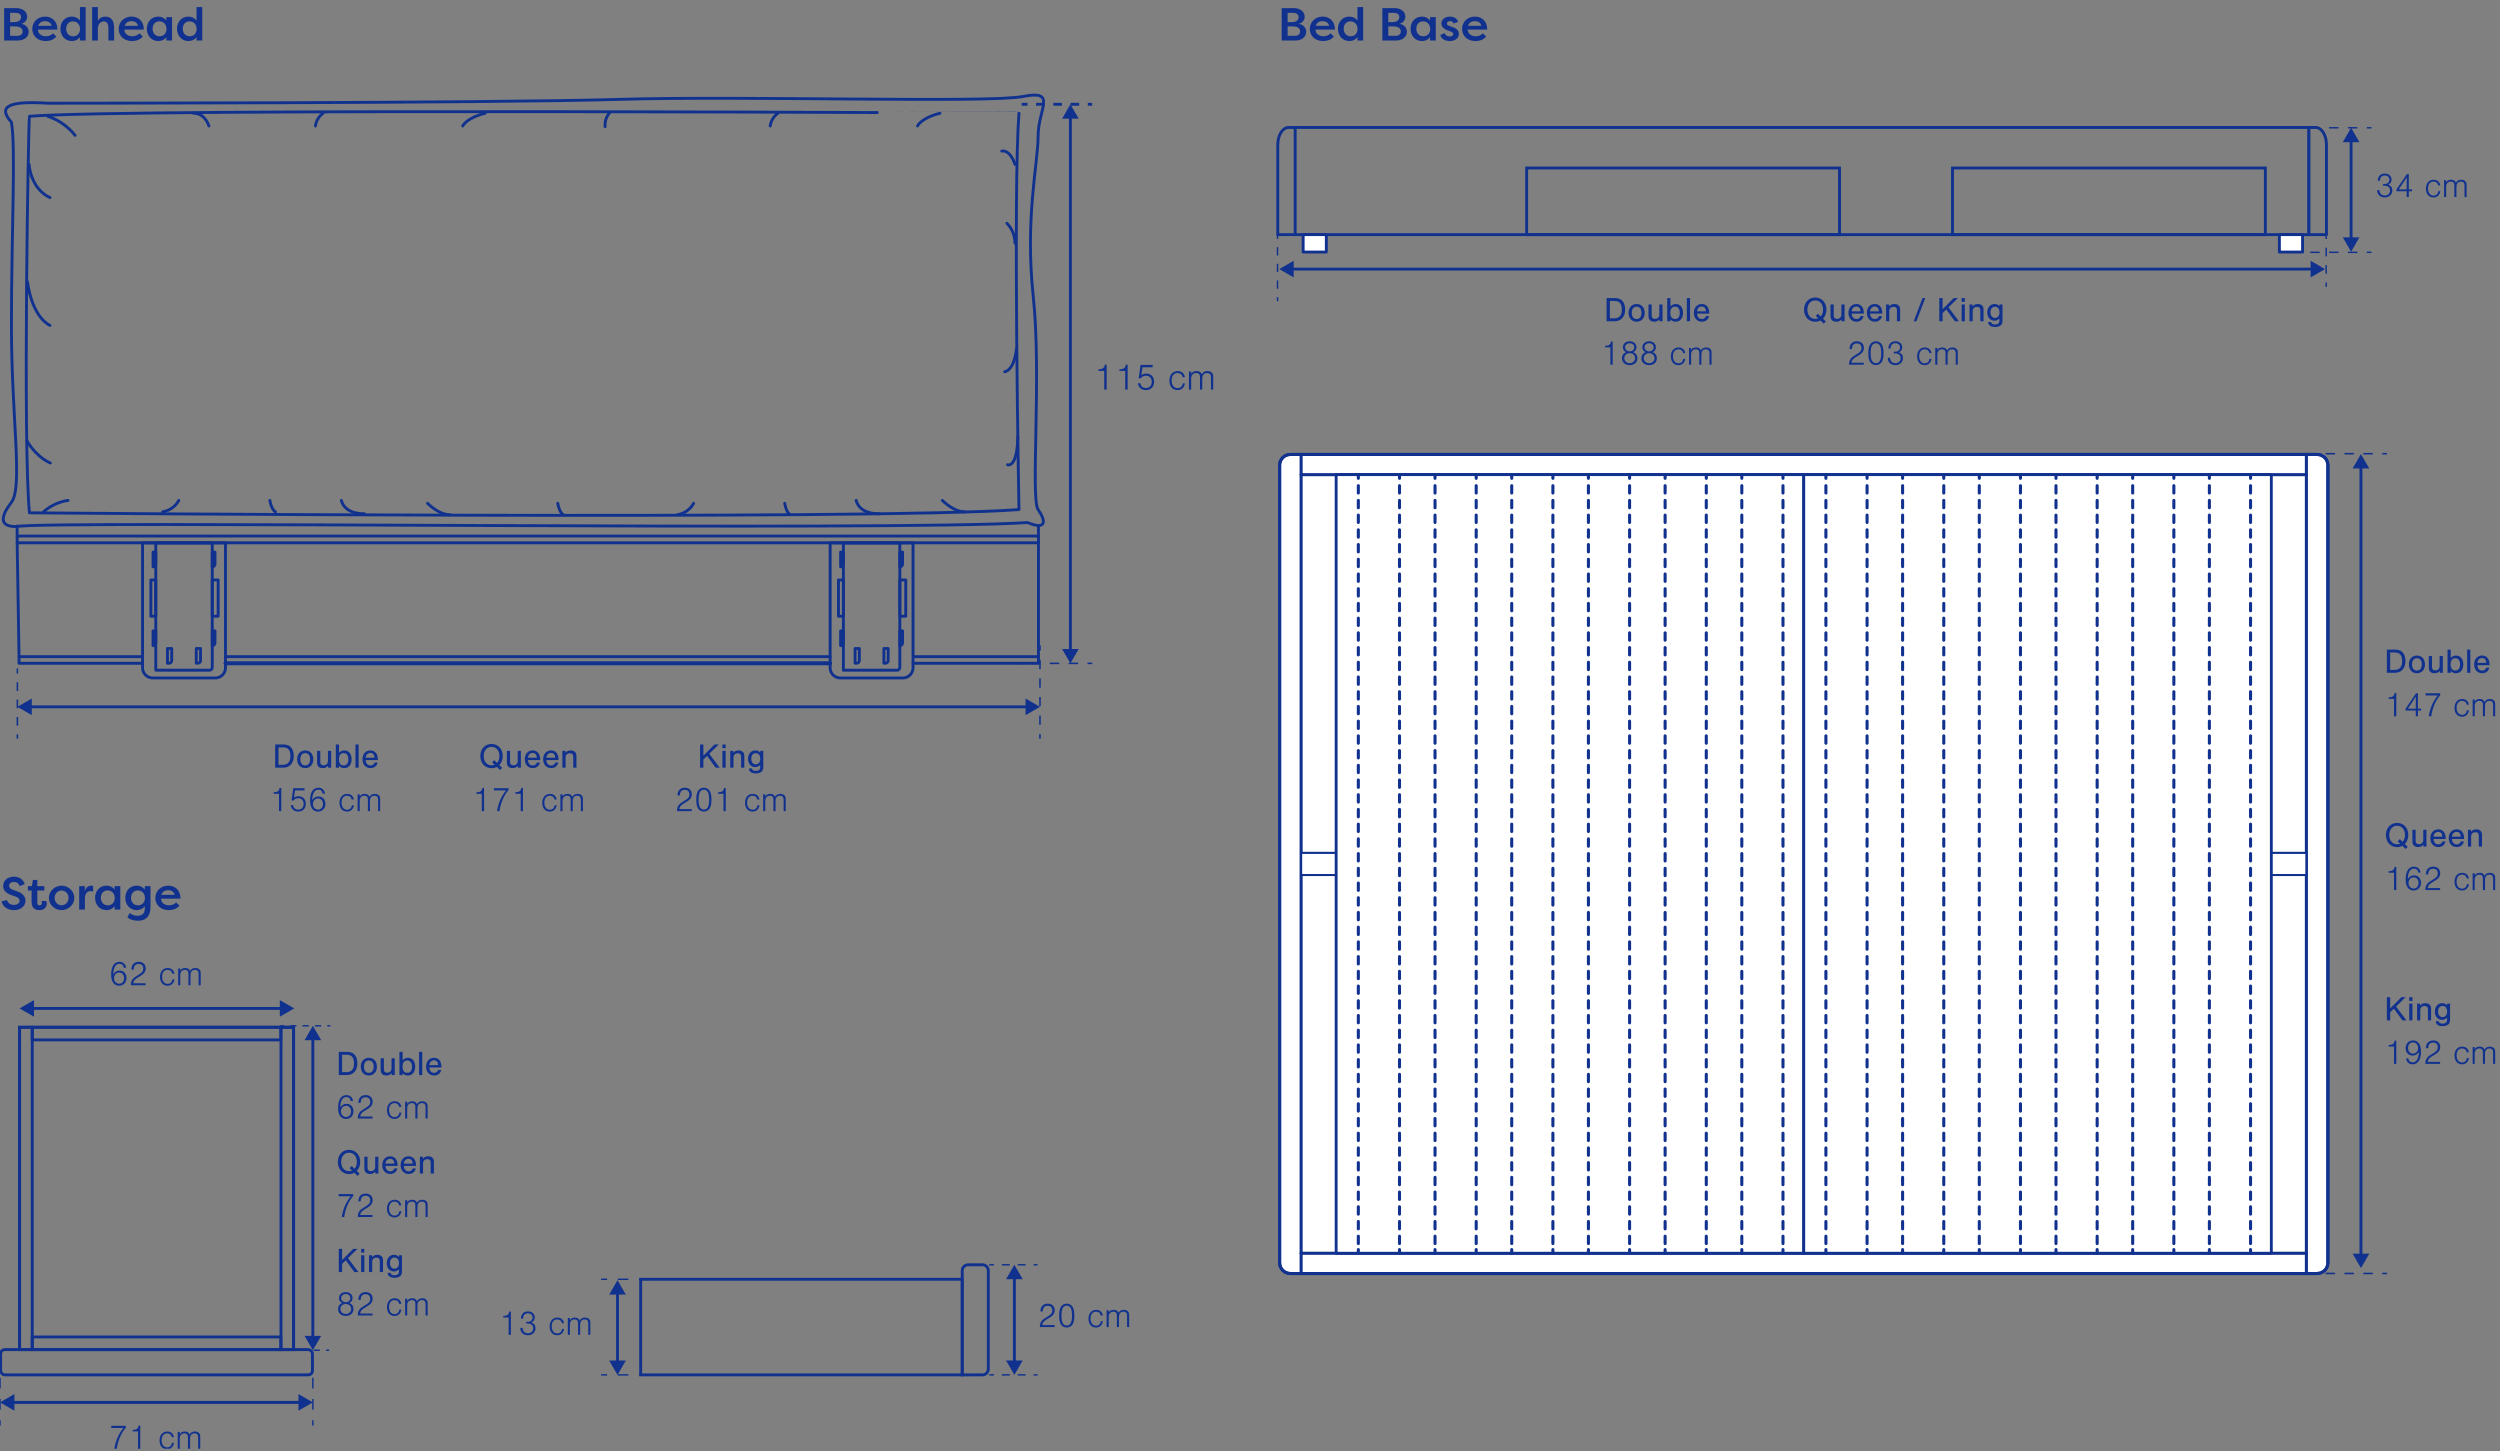 <?xml version="1.0" encoding="utf-8"?>
<svg xmlns="http://www.w3.org/2000/svg" width="863" height="501" viewBox="0 0 863 501" fill="none">
<rect x="0" y="0" width="863" height="501" fill="#808080" stroke="none"/>
<g clip-path="url(#clip0_3969_11443)">
<path d="M9.376 5.776C9.376 6.832 8.72 7.84 7.376 8.24C8.944 8.448 9.904 9.664 9.904 10.944C9.904 12.784 8.352 14 6.048 14H1.44V2.8H5.552C7.744 2.8 9.376 3.92 9.376 5.776ZM5.184 9.12H3.488V12.368H6.048C7.056 12.368 7.808 11.792 7.808 10.896C7.808 10 7.232 9.12 5.184 9.12ZM3.488 7.632H4.88C6.736 7.632 7.28 6.736 7.28 5.888C7.28 4.928 6.464 4.448 5.552 4.448H3.488V7.632ZM18.338 11.52L19.458 12.624C18.37 13.84 17.042 14.176 15.794 14.176C12.882 14.176 11.138 12.288 11.138 9.984C11.138 7.616 13.01 5.728 15.57 5.728C17.762 5.728 19.826 7.104 19.826 10.224H13.106C13.106 11.504 14.146 12.512 15.89 12.512C16.898 12.512 17.65 12.144 18.338 11.52ZM15.57 7.296C14.706 7.296 13.618 7.648 13.202 8.896H17.81C17.506 7.648 16.402 7.296 15.57 7.296ZM22.842 9.936C22.842 11.376 23.754 12.528 25.226 12.528C26.57 12.528 27.626 11.616 27.626 10.016C27.626 8.448 26.634 7.376 25.162 7.376C23.674 7.376 22.842 8.544 22.842 9.936ZM27.594 2.432H29.562V14H27.594V12.784C27.002 13.664 25.994 14.176 24.81 14.176C22.426 14.176 20.858 12.288 20.858 9.92C20.858 7.632 22.346 5.728 24.826 5.728C25.914 5.728 26.922 6.176 27.594 7.104V2.432ZM31.808 14V2.432H33.776V7.264C34.288 6.208 35.231 5.728 36.383 5.728C38.4 5.728 39.392 7.184 39.392 9.52V14H37.423V9.536C37.423 8.128 36.816 7.392 35.84 7.392C34.88 7.392 33.776 8.112 33.776 9.952V14H31.808ZM48.166 11.52L49.286 12.624C48.198 13.84 46.87 14.176 45.622 14.176C42.71 14.176 40.966 12.288 40.966 9.984C40.966 7.616 42.838 5.728 45.398 5.728C47.59 5.728 49.654 7.104 49.654 10.224H42.934C42.934 11.504 43.974 12.512 45.718 12.512C46.726 12.512 47.478 12.144 48.166 11.52ZM45.398 7.296C44.534 7.296 43.446 7.648 43.03 8.896H47.638C47.334 7.648 46.23 7.296 45.398 7.296ZM57.422 5.904H59.39V14H57.422V12.784C56.846 13.664 55.838 14.176 54.654 14.176C52.254 14.176 50.686 12.288 50.686 9.92C50.686 7.632 52.19 5.728 54.67 5.728C55.758 5.728 56.766 6.176 57.422 7.104V5.904ZM52.67 9.936C52.67 11.376 53.582 12.528 55.054 12.528C56.398 12.528 57.47 11.616 57.47 10.016C57.47 8.448 56.462 7.376 55.006 7.376C53.518 7.376 52.67 8.544 52.67 9.936ZM63.092 9.936C63.092 11.376 64.004 12.528 65.476 12.528C66.82 12.528 67.876 11.616 67.876 10.016C67.876 8.448 66.884 7.376 65.412 7.376C63.924 7.376 63.092 8.544 63.092 9.936ZM67.844 2.432H69.812V14H67.844V12.784C67.252 13.664 66.244 14.176 65.06 14.176C62.676 14.176 61.108 12.288 61.108 9.92C61.108 7.632 62.596 5.728 65.076 5.728C66.164 5.728 67.172 6.176 67.844 7.104V2.432Z" fill="#10318E"/>
<path d="M369.5 36L366.629 40.973L372.371 40.973L369.5 36ZM369.5 229L372.371 224.027L366.629 224.027L369.5 229ZM369.003 40.475L369.003 224.525L369.997 224.525L369.997 40.475L369.003 40.475Z" fill="#10318E"/>
<path d="M382.025 125.876V134.5H381.185V128.048H379.181V127.493C380.616 127.48 381.262 127.014 381.379 125.876H382.025ZM389.26 125.876V134.5H388.419V128.048H386.415V127.493C387.851 127.48 388.497 127.014 388.613 125.876H389.26ZM394.387 126.781L393.986 129.471C394.503 129.122 395.021 128.966 395.693 128.966C397.335 128.966 398.395 130.065 398.395 131.772C398.395 133.53 397.283 134.668 395.564 134.668C394.025 134.668 392.991 133.776 392.797 132.276H393.637C393.766 133.336 394.465 133.931 395.551 133.931C396.792 133.931 397.58 133.104 397.58 131.811C397.58 130.531 396.805 129.703 395.589 129.703C394.814 129.703 394.206 130.001 393.818 130.57H393.068L393.728 125.967H397.904V126.781H394.387ZM409.014 130.195H408.226C408.071 129.29 407.424 128.772 406.493 128.772C405.239 128.772 404.451 129.755 404.451 131.332C404.451 132.961 405.252 133.983 406.519 133.983C407.489 133.983 408.122 133.388 408.29 132.315H409.04C408.808 133.815 407.864 134.668 406.48 134.668C404.774 134.668 403.675 133.401 403.675 131.397C403.675 129.406 404.813 128.087 406.532 128.087C407.89 128.087 408.846 128.902 409.014 130.195ZM410.425 128.255H411.201V129.057C411.628 128.385 412.184 128.087 413.024 128.087C413.994 128.087 414.537 128.423 414.834 129.199C415.274 128.436 415.894 128.087 416.825 128.087C417.472 128.087 418.015 128.294 418.377 128.695C418.713 129.057 418.803 129.393 418.803 130.221V134.5H418.027V130.221C418.027 129.251 417.588 128.772 416.696 128.772C416.088 128.772 415.61 129.005 415.325 129.445C415.106 129.794 415.015 130.195 415.015 130.867V134.5H414.239V130.221C414.239 129.716 414.175 129.432 413.981 129.199C413.761 128.928 413.399 128.772 412.946 128.772C411.873 128.772 411.201 129.509 411.201 130.66V134.5H410.425V128.255Z" fill="#10318E"/>
<path d="M351 229.271L350.729 229.271L350.729 228.729L351 228.729L351 229.271ZM377.047 229.271L375.419 229.271L375.419 228.729L377.047 228.729L377.047 229.271ZM372.163 229.271L368.907 229.271L368.907 228.729L372.163 228.729L372.163 229.271ZM365.651 229.271L362.395 229.271L362.395 228.729L365.651 228.729L365.651 229.271ZM359.14 229.271L355.884 229.271L355.884 228.729L359.14 228.729L359.14 229.271ZM352.628 229.271L351 229.271L351 228.729L352.628 228.729L352.628 229.271Z" fill="#10318E"/>
<path d="M353.189 35.5H352.689V36.5H353.189V35.5ZM377 35.5H375.512V36.5H377V35.5ZM372.535 35.5H369.559V36.5H372.535V35.5ZM366.583 35.5H363.606V36.5H366.583V35.5ZM360.63 35.5H357.654V36.5H360.63V35.5ZM354.677 35.5H353.189V36.5H354.677V35.5Z" fill="#10318E"/>
<g clip-path="url(#clip1_3969_11443)">
<path d="M286.562 226.685H77.837" stroke="#10318E" stroke-linecap="round" stroke-linejoin="round"/>
<path d="M286.562 228.959H77.837" stroke="#10318E" stroke-width="1.37" stroke-linecap="round" stroke-linejoin="round"/>
<path d="M358.478 226.685V228.959H315.192" stroke="#10318E" stroke-linecap="round" stroke-linejoin="round"/>
<path d="M49.207 228.959H6.57V226.685" stroke="#10318E" stroke-linecap="round" stroke-linejoin="round"/>
<path d="M315.511 226.685H358.478V187.377H5.922L6.57 226.685H49.207" stroke="#10318E" stroke-linecap="round" stroke-linejoin="round"/>
<path d="M5.922 187.377V185.037H358.478V187.377" stroke="#10318E" stroke-linecap="round" stroke-linejoin="round"/>
<path d="M74.31 234.035H52.722C51.79 234.035 50.896 233.665 50.237 233.005C49.577 232.346 49.207 231.452 49.207 230.519V187.41H77.837V230.552C77.825 231.48 77.449 232.366 76.788 233.018C76.128 233.67 75.238 234.035 74.31 234.035Z" stroke="#10318E" stroke-linecap="round" stroke-linejoin="round"/>
<path d="M72.322 231.354H53.777V187.41H73.267V230.443C73.258 230.687 73.155 230.919 72.978 231.089C72.802 231.26 72.567 231.355 72.322 231.354Z" stroke="#10318E" stroke-linecap="round" stroke-linejoin="round"/>
<path d="M73.266 222.873V217.787H74.211V221.939C74.208 222.188 74.108 222.425 73.931 222.6C73.754 222.775 73.515 222.873 73.266 222.873Z" stroke="#10318E" stroke-linecap="round" stroke-linejoin="round"/>
<path d="M52.832 222.873V217.787H53.777V221.939C53.774 222.188 53.673 222.425 53.497 222.6C53.32 222.775 53.081 222.873 52.832 222.873Z" stroke="#10318E" stroke-linecap="round" stroke-linejoin="round"/>
<path d="M73.266 195.682V190.596H74.211V194.749C74.208 194.997 74.108 195.235 73.931 195.41C73.754 195.584 73.515 195.682 73.266 195.682Z" stroke="#10318E" stroke-linecap="round" stroke-linejoin="round"/>
<path d="M52.832 195.682V190.596H53.777V194.749C53.774 194.997 53.673 195.235 53.497 195.41C53.32 195.584 53.081 195.682 52.832 195.682Z" stroke="#10318E" stroke-linecap="round" stroke-linejoin="round"/>
<path d="M53.777 200.209H52.085V212.711H53.777V200.209Z" stroke="#10318E" stroke-linecap="round" stroke-linejoin="round"/>
<path d="M75.31 200.209H73.266V212.711H75.31V200.209Z" stroke="#10318E" stroke-linecap="round" stroke-linejoin="round"/>
<path d="M311.666 234.035H290.078C289.146 234.035 288.251 233.665 287.592 233.005C286.933 232.346 286.562 231.452 286.562 230.519V187.41H315.181V230.552C315.173 231.479 314.798 232.365 314.14 233.017C313.482 233.669 312.592 234.035 311.666 234.035Z" stroke="#10318E" stroke-linecap="round" stroke-linejoin="round"/>
<path d="M309.677 231.354H291.133V187.41H310.622V230.443C310.611 230.687 310.507 230.917 310.331 231.086C310.155 231.256 309.921 231.352 309.677 231.354Z" stroke="#10318E" stroke-linecap="round" stroke-linejoin="round"/>
<path d="M295.703 228.948H295.176V223.862H296.648V228.059C296.636 228.3 296.531 228.528 296.355 228.695C296.179 228.861 295.945 228.952 295.703 228.948Z" stroke="#10318E" stroke-linecap="round" stroke-linejoin="round"/>
<path d="M305.645 228.948H305.118V223.862H306.59V228.059C306.579 228.3 306.474 228.528 306.298 228.695C306.121 228.861 305.887 228.952 305.645 228.948Z" stroke="#10318E" stroke-linecap="round" stroke-linejoin="round"/>
<path d="M310.622 222.873V217.787H311.567V221.939C311.564 222.188 311.463 222.425 311.286 222.6C311.109 222.775 310.871 222.873 310.622 222.873Z" stroke="#10318E" stroke-linecap="round" stroke-linejoin="round"/>
<path d="M290.188 222.873V217.787H291.133V221.939C291.13 222.188 291.029 222.425 290.852 222.6C290.675 222.775 290.437 222.873 290.188 222.873Z" stroke="#10318E" stroke-linecap="round" stroke-linejoin="round"/>
<path d="M310.622 195.682V190.596H311.567V194.749C311.564 194.997 311.463 195.235 311.286 195.41C311.109 195.584 310.871 195.682 310.622 195.682Z" stroke="#10318E" stroke-linecap="round" stroke-linejoin="round"/>
<path d="M290.188 195.682V190.596H291.133V194.749C291.13 194.997 291.029 195.235 290.852 195.41C290.675 195.584 290.437 195.682 290.188 195.682Z" stroke="#10318E" stroke-linecap="round" stroke-linejoin="round"/>
<path d="M291.133 200.209H289.441V212.711H291.133V200.209Z" stroke="#10318E" stroke-linecap="round" stroke-linejoin="round"/>
<path d="M312.666 200.209H310.622V212.711H312.666V200.209Z" stroke="#10318E" stroke-linecap="round" stroke-linejoin="round"/>
<path d="M58.347 228.948H57.809V223.862H59.281V228.059C59.27 228.299 59.166 228.525 58.993 228.691C58.819 228.856 58.588 228.949 58.347 228.948Z" stroke="#10318E" stroke-linecap="round" stroke-linejoin="round"/>
<path d="M68.29 228.948H67.751V223.862H69.224V228.059C69.212 228.299 69.109 228.525 68.935 228.691C68.761 228.856 68.53 228.949 68.29 228.948Z" stroke="#10318E" stroke-linecap="round" stroke-linejoin="round"/>
<path d="M16.477 35.625C2.405 34.746 -0.725 36.913 3.944 42.198C5.489 50.59 3.944 80.714 3.944 112.409C3.944 144.104 7.983 168.105 3.944 173.39C-0.095 178.674 0.028 181.774 5.489 181.774C15.499 179.577 308.663 183.459 354.722 180.383C361.435 183.18 361.029 179.72 358.358 175.907C355.687 172.095 359.59 129.497 356.68 102.339C353.77 75.181 358.358 56.346 358.358 46.953C358.358 37.56 365.077 30.945 353.198 33.296C341.32 35.647 257.194 33 213.068 34.318C168.942 35.636 16.477 35.625 16.477 35.625Z" stroke="#10318E" stroke-linecap="round" stroke-linejoin="round"/>
<path d="M10.171 40.14C9.818 40.799 7.86 153.529 10.171 177.026C10.171 177.026 302.742 179.621 351.747 175.907C351.747 175.907 349.687 65.135 351.747 39.086C351.858 39.097 44.532 37.295 10.171 40.14Z" stroke="#10318E" stroke-linecap="round" stroke-linejoin="round"/>
<path d="M5.922 185.037V181.576" stroke="#10318E" stroke-linecap="round" stroke-linejoin="round"/>
<path d="M358.478 185.037V181.862" stroke="#10318E" stroke-linecap="round" stroke-linejoin="round"/>
<path d="M16.49 40.13C20.204 41.369 23.478 43.659 25.916 46.721" stroke="#10318E" stroke-linecap="round" stroke-linejoin="round"/>
<path d="M10.025 56.752C10.981 65.903 17.265 68.199 17.265 68.199" stroke="#10318E" stroke-linecap="round" stroke-linejoin="round"/>
<path d="M9.463 97.205C11.235 109.986 17.265 112.335 17.265 112.335" stroke="#10318E" stroke-linecap="round" stroke-linejoin="round"/>
<path d="M9.278 152.134C12.804 158.144 17.396 159.825 17.396 159.825" stroke="#10318E" stroke-linecap="round" stroke-linejoin="round"/>
<path d="M15.029 176.676C17.408 174.566 20.352 173.199 23.499 172.743" stroke="#10318E" stroke-linecap="round" stroke-linejoin="round"/>
<path d="M61.72 172.743C61.157 173.783 60.361 174.679 59.395 175.361C58.429 176.043 57.319 176.493 56.15 176.676" stroke="#10318E" stroke-linecap="round" stroke-linejoin="round"/>
<path d="M239.435 173.743C238.871 174.783 238.076 175.679 237.109 176.361C236.143 177.043 235.033 177.493 233.865 177.676" stroke="#10318E" stroke-linecap="round" stroke-linejoin="round"/>
<path d="M93.162 172.743C93.162 172.743 93.646 175.918 95.096 176.676" stroke="#10318E" stroke-linecap="round" stroke-linejoin="round"/>
<path d="M192.544 173.743C192.544 173.743 193.028 176.918 194.478 177.676" stroke="#10318E" stroke-linecap="round" stroke-linejoin="round"/>
<path d="M270.877 173.743C270.877 173.743 271.36 176.918 272.811 177.676" stroke="#10318E" stroke-linecap="round" stroke-linejoin="round"/>
<path d="M117.837 172.743C117.837 172.743 118.562 177.424 125.813 177.347" stroke="#10318E" stroke-linecap="round" stroke-linejoin="round"/>
<path d="M295.552 172.743C295.552 172.743 296.277 177.424 303.528 177.347" stroke="#10318E" stroke-linecap="round" stroke-linejoin="round"/>
<path d="M147.588 173.743C147.588 173.743 151.455 177.742 155.333 177.676" stroke="#10318E" stroke-linecap="round" stroke-linejoin="round"/>
<path d="M325.302 172.743C325.302 172.743 329.17 176.742 333.048 176.676" stroke="#10318E" stroke-linecap="round" stroke-linejoin="round"/>
<path d="M351.355 150.694C351.158 161.878 347.796 160.428 347.796 160.428" stroke="#10318E" stroke-linecap="round" stroke-linejoin="round"/>
<path d="M350.872 120.329C350.872 120.329 350.421 127.492 346.796 128.348" stroke="#10318E" stroke-linecap="round" stroke-linejoin="round"/>
<path d="M350.377 83.953C350.387 82.679 350.144 81.415 349.663 80.235C349.182 79.055 348.473 77.981 347.576 77.076" stroke="#10318E" stroke-linecap="round" stroke-linejoin="round"/>
<path d="M350.388 56.752C348.455 51.259 345.796 52.16 345.796 52.16" stroke="#10318E" stroke-linecap="round" stroke-linejoin="round"/>
<path d="M167.484 39.097C160.892 40.745 159.739 43.492 159.739 43.492" stroke="#10318E" stroke-linecap="round" stroke-linejoin="round"/>
<path d="M324.476 39.097C317.884 40.745 316.73 43.492 316.73 43.492" stroke="#10318E" stroke-linecap="round" stroke-linejoin="round"/>
<path d="M66.796 39.097C70.904 39.097 72.113 43.492 72.113 43.492" stroke="#10318E" stroke-linecap="round" stroke-linejoin="round"/>
<path d="M111.542 39.097C110.821 39.607 110.212 40.261 109.755 41.017C109.297 41.773 109.001 42.616 108.884 43.492" stroke="#10318E" stroke-linecap="round" stroke-linejoin="round"/>
<path d="M210.502 38.857C209.911 39.515 209.462 40.287 209.184 41.126C208.905 41.964 208.803 42.851 208.882 43.731" stroke="#10318E" stroke-linecap="round" stroke-linejoin="round"/>
<path d="M268.534 39.097C267.813 39.607 267.204 40.261 266.747 41.017C266.289 41.773 265.993 42.616 265.875 43.492" stroke="#10318E" stroke-linecap="round" stroke-linejoin="round"/>
</g>
<path d="M359.271 223L359.271 222.729L358.729 222.729L358.729 223L359.271 223ZM359.271 255L359.271 253.4L358.729 253.4L358.729 255L359.271 255ZM359.271 250.2L359.271 247L358.729 247L358.729 250.2L359.271 250.2ZM359.271 243.8L359.271 240.6L358.729 240.6L358.729 243.8L359.271 243.8ZM359.271 237.4L359.271 234.2L358.729 234.2L358.729 237.4L359.271 237.4ZM359.271 231L359.271 227.8L358.729 227.8L358.729 231L359.271 231ZM359.271 224.6L359.271 223L358.729 223L358.729 224.6L359.271 224.6Z" fill="#10318E"/>
<path d="M6.271 231L6.271 230.729L5.729 230.729L5.729 231L6.271 231ZM6.271 255L6.271 253.5L5.729 253.5L5.729 255L6.271 255ZM6.271 250.5L6.271 247.5L5.729 247.5L5.729 250.5L6.271 250.5ZM6.271 244.5L6.271 241.5L5.729 241.5L5.729 244.5L6.271 244.5ZM6.271 238.5L6.271 235.5L5.729 235.5L5.729 238.5L6.271 238.5ZM6.271 232.5L6.271 231L5.729 231L5.729 232.5L6.271 232.5Z" fill="#10318E"/>
<path d="M359 244L354.027 241.129V246.871L359 244ZM6 244L10.973 246.871V241.129L6 244ZM354.525 243.503L10.475 243.503V244.497L354.525 244.497V243.503Z" fill="#10318E"/>
<path d="M94.991 265V256.996H97.871C99.179 256.996 100.091 257.404 100.691 258.28C101.171 258.976 101.411 259.852 101.411 260.92C101.411 263.44 100.031 265 97.787 265H94.991ZM96.131 264.004H97.559C99.371 264.004 100.247 263.02 100.247 260.956C100.247 260.032 100.079 259.372 99.731 258.856C99.323 258.256 98.675 257.992 97.631 257.992H96.131V264.004ZM105.359 259.048C107.051 259.048 108.155 260.272 108.155 262.144C108.155 263.92 107.015 265.156 105.359 265.156C103.703 265.156 102.575 263.92 102.575 262.096C102.575 260.284 103.703 259.048 105.359 259.048ZM105.359 259.972C104.303 259.972 103.691 260.752 103.691 262.096C103.691 263.452 104.303 264.232 105.371 264.232C106.415 264.232 107.039 263.452 107.039 262.132C107.039 260.74 106.439 259.972 105.359 259.972ZM114.308 265H113.252V264.34C112.676 264.952 112.208 265.156 111.416 265.156C110.732 265.156 110.168 264.928 109.844 264.52C109.568 264.16 109.46 263.752 109.46 263.08V259.204H110.564V262.996C110.564 263.788 110.924 264.172 111.68 264.172C112.628 264.172 113.204 263.62 113.204 262.72V259.204H114.308V265ZM115.929 265V256.996H117.033V259.864C117.585 259.3 118.149 259.048 118.881 259.048C120.381 259.048 121.377 260.248 121.377 262.072C121.377 263.968 120.393 265.156 118.845 265.156C118.101 265.156 117.585 264.928 117.033 264.352V265H115.929ZM118.629 259.972C117.597 259.972 116.997 260.74 116.997 262.072C116.997 263.464 117.573 264.232 118.629 264.232C119.673 264.232 120.261 263.464 120.261 262.096C120.261 260.74 119.673 259.972 118.629 259.972ZM123.806 256.996V265H122.702V256.996H123.806ZM130.449 262.372H126.225C126.309 263.56 126.909 264.232 127.905 264.232C128.589 264.232 129.045 263.908 129.309 263.224H130.365C130.089 264.436 129.165 265.156 127.881 265.156C126.249 265.156 125.121 263.908 125.121 262.096C125.121 260.284 126.225 259.048 127.845 259.048C128.997 259.048 129.837 259.66 130.221 260.776C130.365 261.208 130.437 261.676 130.449 262.372ZM126.237 261.568H129.297C129.249 260.512 128.721 259.924 127.845 259.924C126.945 259.924 126.297 260.596 126.237 261.568ZM97.094 271.996V280H96.314V274.012H94.454V273.496C95.787 273.484 96.386 273.052 96.495 271.996H97.094ZM101.853 272.836L101.481 275.332C101.961 275.008 102.441 274.864 103.065 274.864C104.589 274.864 105.573 275.884 105.573 277.468C105.573 279.1 104.541 280.156 102.945 280.156C101.517 280.156 100.557 279.328 100.377 277.936H101.157C101.277 278.92 101.925 279.472 102.933 279.472C104.085 279.472 104.817 278.704 104.817 277.504C104.817 276.316 104.097 275.548 102.969 275.548C102.249 275.548 101.685 275.824 101.325 276.352H100.629L101.241 272.08H105.117V272.836H101.853ZM112.18 273.964H111.388C111.28 273.088 110.752 272.596 109.912 272.596C109.156 272.596 108.568 273.004 108.232 273.784C107.956 274.396 107.8 275.176 107.8 275.932V276.184C108.328 275.332 108.988 274.936 109.924 274.936C111.352 274.936 112.336 275.98 112.336 277.492C112.336 279.052 111.28 280.156 109.768 280.156C108.964 280.156 108.256 279.82 107.8 279.232C107.284 278.56 107.032 277.6 107.032 276.292C107.032 273.52 108.088 271.912 109.924 271.912C111.172 271.912 112.048 272.716 112.18 273.964ZM109.792 275.62C108.784 275.62 108.028 276.424 108.028 277.528C108.028 278.668 108.76 279.472 109.804 279.472C110.824 279.472 111.496 278.704 111.496 277.54C111.496 276.388 110.824 275.62 109.792 275.62ZM122.145 276.004H121.413C121.269 275.164 120.669 274.684 119.805 274.684C118.641 274.684 117.909 275.596 117.909 277.06C117.909 278.572 118.653 279.52 119.829 279.52C120.729 279.52 121.317 278.968 121.473 277.972H122.169C121.953 279.364 121.077 280.156 119.793 280.156C118.209 280.156 117.189 278.98 117.189 277.12C117.189 275.272 118.245 274.048 119.841 274.048C121.101 274.048 121.989 274.804 122.145 276.004ZM123.454 274.204H124.174V274.948C124.57 274.324 125.086 274.048 125.866 274.048C126.766 274.048 127.27 274.36 127.546 275.08C127.954 274.372 128.53 274.048 129.394 274.048C129.994 274.048 130.498 274.24 130.834 274.612C131.146 274.948 131.23 275.26 131.23 276.028V280H130.51V276.028C130.51 275.128 130.102 274.684 129.274 274.684C128.71 274.684 128.266 274.9 128.002 275.308C127.798 275.632 127.714 276.004 127.714 276.628V280H126.994V276.028C126.994 275.56 126.934 275.296 126.754 275.08C126.55 274.828 126.214 274.684 125.794 274.684C124.798 274.684 124.174 275.368 124.174 276.436V280H123.454V274.204Z" fill="#10318E"/>
<path d="M172.349 264.112L173.345 265.072L172.613 265.816L171.509 264.736C170.957 265.036 170.345 265.18 169.673 265.18C167.417 265.18 165.809 263.44 165.809 260.992C165.809 258.544 167.417 256.816 169.673 256.816C171.941 256.816 173.549 258.556 173.549 261.004C173.549 262.228 173.093 263.392 172.349 264.112ZM170.609 262.42L171.581 263.356C172.109 262.768 172.385 261.964 172.385 260.992C172.385 259.096 171.293 257.812 169.685 257.812C168.065 257.812 166.973 259.108 166.973 260.992C166.973 262.888 168.065 264.184 169.673 264.184C170.057 264.184 170.393 264.112 170.717 263.98L169.877 263.164L170.609 262.42ZM179.814 265H178.758V264.34C178.182 264.952 177.714 265.156 176.922 265.156C176.238 265.156 175.674 264.928 175.35 264.52C175.074 264.16 174.966 263.752 174.966 263.08V259.204H176.07V262.996C176.07 263.788 176.43 264.172 177.186 264.172C178.134 264.172 178.71 263.62 178.71 262.72V259.204H179.814V265ZM186.475 262.372H182.251C182.335 263.56 182.935 264.232 183.931 264.232C184.615 264.232 185.071 263.908 185.335 263.224H186.391C186.115 264.436 185.191 265.156 183.907 265.156C182.275 265.156 181.147 263.908 181.147 262.096C181.147 260.284 182.251 259.048 183.871 259.048C185.023 259.048 185.863 259.66 186.247 260.776C186.391 261.208 186.463 261.676 186.475 262.372ZM182.263 261.568H185.323C185.275 260.512 184.747 259.924 183.871 259.924C182.971 259.924 182.323 260.596 182.263 261.568ZM192.826 262.372H188.602C188.686 263.56 189.286 264.232 190.282 264.232C190.966 264.232 191.422 263.908 191.686 263.224H192.742C192.466 264.436 191.542 265.156 190.258 265.156C188.626 265.156 187.498 263.908 187.498 262.096C187.498 260.284 188.602 259.048 190.222 259.048C191.374 259.048 192.214 259.66 192.598 260.776C192.742 261.208 192.814 261.676 192.826 262.372ZM188.614 261.568H191.674C191.626 260.512 191.098 259.924 190.222 259.924C189.322 259.924 188.674 260.596 188.614 261.568ZM194.138 259.204H195.194V259.864C195.77 259.252 196.238 259.048 197.03 259.048C197.714 259.048 198.278 259.276 198.602 259.684C198.878 260.044 198.986 260.452 198.986 261.124V265H197.882V261.208C197.882 260.416 197.522 260.032 196.766 260.032C195.818 260.032 195.242 260.584 195.242 261.484V265H194.138V259.204ZM167.095 271.996V280H166.315V274.012H164.455V273.496C165.787 273.484 166.387 273.052 166.495 271.996H167.095ZM175.549 272.08V272.764C174.073 274.264 172.729 277.396 172.441 280H171.577C172.009 277.228 173.101 274.744 174.697 272.836H170.497V272.08H175.549ZM180.524 271.996V280H179.744V274.012H177.884V273.496C179.216 273.484 179.816 273.052 179.924 271.996H180.524ZM192.145 276.004H191.413C191.269 275.164 190.669 274.684 189.805 274.684C188.641 274.684 187.909 275.596 187.909 277.06C187.909 278.572 188.653 279.52 189.829 279.52C190.729 279.52 191.317 278.968 191.473 277.972H192.169C191.953 279.364 191.077 280.156 189.793 280.156C188.209 280.156 187.189 278.98 187.189 277.12C187.189 275.272 188.245 274.048 189.841 274.048C191.101 274.048 191.989 274.804 192.145 276.004ZM193.454 274.204H194.174V274.948C194.57 274.324 195.086 274.048 195.866 274.048C196.766 274.048 197.27 274.36 197.546 275.08C197.954 274.372 198.53 274.048 199.394 274.048C199.994 274.048 200.498 274.24 200.834 274.612C201.146 274.948 201.23 275.26 201.23 276.028V280H200.51V276.028C200.51 275.128 200.102 274.684 199.274 274.684C198.71 274.684 198.266 274.9 198.002 275.308C197.798 275.632 197.714 276.004 197.714 276.628V280H196.994V276.028C196.994 275.56 196.934 275.296 196.754 275.08C196.55 274.828 196.214 274.684 195.794 274.684C194.798 274.684 194.174 275.368 194.174 276.436V280H193.454V274.204Z" fill="#10318E"/>
<path d="M244.833 260.212L248.445 265H247.041L244.089 260.944L242.805 262.204V265H241.665V256.996H242.805V260.86L246.657 256.996H248.109L244.833 260.212ZM250.488 259.204V265H249.384V259.204H250.488ZM250.488 256.996V258.28H249.384V256.996H250.488ZM252.091 259.204H253.147V259.864C253.723 259.252 254.191 259.048 254.983 259.048C255.667 259.048 256.231 259.276 256.555 259.684C256.831 260.044 256.939 260.452 256.939 261.124V265H255.835V261.208C255.835 260.416 255.475 260.032 254.719 260.032C253.771 260.032 253.195 260.584 253.195 261.484V265H252.091V259.204ZM262.425 259.204H263.481V264.772C263.481 265.54 263.301 266.044 262.893 266.38C262.437 266.776 261.729 266.992 260.865 266.992C260.013 266.992 259.341 266.764 258.933 266.332C258.681 266.068 258.561 265.78 258.513 265.264H259.569C259.629 265.828 260.073 266.116 260.901 266.116C261.945 266.116 262.425 265.672 262.425 264.712V264.052C261.957 264.556 261.381 264.808 260.709 264.808C259.245 264.808 258.225 263.644 258.225 261.976C258.225 260.248 259.257 259.048 260.733 259.048C261.489 259.048 261.969 259.276 262.449 259.84L262.425 259.204ZM260.889 260.008C259.929 260.008 259.341 260.74 259.341 261.928C259.341 263.116 259.929 263.848 260.901 263.848C261.849 263.848 262.449 263.116 262.449 261.952C262.449 260.74 261.873 260.008 260.889 260.008ZM238.787 279.316V280H233.711C233.699 279.892 233.699 279.796 233.699 279.76C233.699 279.112 233.891 278.476 234.239 277.996C234.599 277.48 235.067 277.12 236.255 276.424C237.611 275.632 237.983 275.164 237.983 274.24C237.983 273.244 237.395 272.656 236.387 272.656C235.271 272.656 234.707 273.304 234.695 274.6H233.879C233.891 272.908 234.839 271.912 236.423 271.912C237.863 271.912 238.823 272.812 238.823 274.192C238.823 274.828 238.607 275.404 238.187 275.872C237.875 276.22 237.467 276.52 236.699 276.976C235.079 277.9 234.671 278.332 234.503 279.316H238.787ZM242.969 271.912C243.893 271.912 244.661 272.356 245.069 273.136C245.453 273.868 245.597 274.696 245.597 276.088C245.597 277.36 245.429 278.224 245.069 278.932C244.661 279.7 243.881 280.156 242.969 280.156C242.069 280.156 241.289 279.7 240.881 278.932C240.509 278.212 240.353 277.36 240.353 276.04C240.353 274.708 240.521 273.832 240.881 273.136C241.301 272.368 242.069 271.912 242.969 271.912ZM242.969 272.596C242.369 272.596 241.829 272.932 241.565 273.484C241.289 274.084 241.157 274.876 241.157 276.028C241.157 277.192 241.289 277.984 241.565 278.584C241.829 279.124 242.369 279.472 242.981 279.472C244.205 279.472 244.793 278.368 244.793 276.076C244.793 274.864 244.661 274.072 244.385 273.484C244.109 272.932 243.581 272.596 242.969 272.596ZM250.524 271.996V280H249.744V274.012H247.884V273.496C249.216 273.484 249.816 273.052 249.924 271.996H250.524ZM262.145 276.004H261.413C261.269 275.164 260.669 274.684 259.805 274.684C258.641 274.684 257.909 275.596 257.909 277.06C257.909 278.572 258.653 279.52 259.829 279.52C260.729 279.52 261.317 278.968 261.473 277.972H262.169C261.953 279.364 261.077 280.156 259.793 280.156C258.209 280.156 257.189 278.98 257.189 277.12C257.189 275.272 258.245 274.048 259.841 274.048C261.101 274.048 261.989 274.804 262.145 276.004ZM263.454 274.204H264.174V274.948C264.57 274.324 265.086 274.048 265.866 274.048C266.766 274.048 267.27 274.36 267.546 275.08C267.954 274.372 268.53 274.048 269.394 274.048C269.994 274.048 270.498 274.24 270.834 274.612C271.146 274.948 271.23 275.26 271.23 276.028V280H270.51V276.028C270.51 275.128 270.102 274.684 269.274 274.684C268.71 274.684 268.266 274.9 268.002 275.308C267.798 275.632 267.714 276.004 267.714 276.628V280H266.994V276.028C266.994 275.56 266.934 275.296 266.754 275.08C266.55 274.828 266.214 274.684 265.794 274.684C264.798 274.684 264.174 275.368 264.174 276.436V280H263.454V274.204Z" fill="#10318E"/>
<rect x="6.765" y="354.607" width="4.364" height="111.273" stroke="#10318E"/>
<rect x="97" y="354.607" width="4.364" height="111.273" stroke="#10318E"/>
<rect x="6.765" y="354.607" width="94.545" height="111.273" stroke="#10318E"/>
<rect x="96.947" y="354.607" width="4.364" height="85.818" transform="rotate(90 96.947 354.607)" stroke="#10318E"/>
<rect x="96.947" y="461.516" width="4.364" height="85.818" transform="rotate(90 96.947 461.516)" stroke="#10318E"/>
<rect x="0.22" y="465.88" width="107.636" height="8.727" rx="1.455" stroke="#10318E"/>
<path d="M97 354.357L96.75 354.357L96.75 353.857L97 353.857L97 354.357ZM114.044 354.357L112.979 354.357L112.979 353.857L114.044 353.857L114.044 354.357ZM110.848 354.357L108.718 354.357L108.718 353.857L110.848 353.857L110.848 354.357ZM106.587 354.357L104.457 354.357L104.457 353.857L106.587 353.857L106.587 354.357ZM102.326 354.357L100.196 354.357L100.196 353.857L102.326 353.857L102.326 354.357ZM98.065 354.357L97 354.357L97 353.857L98.065 353.857L98.065 354.357Z" fill="#10318E"/>
<path d="M108.25 470.107L108.25 469.857L107.75 469.857L107.75 470.107L108.25 470.107ZM108.25 492.107L108.25 490.274L107.75 490.274L107.75 492.107L108.25 492.107ZM108.25 486.607L108.25 482.941L107.75 482.941L107.75 486.607L108.25 486.607ZM108.25 479.274L108.25 475.607L107.75 475.607L107.75 479.274L108.25 479.274ZM108.25 471.941L108.25 470.107L107.75 470.107L107.75 471.941L108.25 471.941Z" fill="#10318E"/>
<path d="M0.25 470.107L0.25 469.857L-0.25 469.857L-0.25 470.107L0.25 470.107ZM0.25 492.107L0.25 490.274L-0.25 490.274L-0.25 492.107L0.25 492.107ZM0.25 486.607L0.25 482.941L-0.25 482.941L-0.25 486.607L0.25 486.607ZM0.25 479.274L0.25 475.607L-0.25 475.607L-0.25 479.274L0.25 479.274ZM0.25 471.941L0.25 470.107L-0.25 470.107L-0.25 471.941L0.25 471.941Z" fill="#10318E"/>
<path d="M96.571 466.357L96.321 466.357L96.321 465.857L96.571 465.857L96.571 466.357ZM113.615 466.357L112.55 466.357L112.55 465.857L113.615 465.857L113.615 466.357ZM110.419 466.357L108.289 466.357L108.289 465.857L110.419 465.857L110.419 466.357ZM106.159 466.357L104.028 466.357L104.028 465.857L106.159 465.857L106.159 466.357ZM101.898 466.357L99.767 466.357L99.767 465.857L101.898 465.857L101.898 466.357ZM97.636 466.357L96.571 466.357L96.571 465.857L97.636 465.857L97.636 466.357Z" fill="#10318E"/>
<path d="M108 466.107L110.871 461.135L105.129 461.135L108 466.107ZM108 354.107L105.129 359.08L110.871 359.08L108 354.107ZM108.497 461.632L108.497 358.583L107.503 358.583L107.503 461.632L108.497 461.632Z" fill="#10318E"/>
<path d="M116.948 371.107V363.103H119.828C121.136 363.103 122.048 363.511 122.648 364.387C123.128 365.083 123.368 365.959 123.368 367.027C123.368 369.547 121.988 371.107 119.744 371.107H116.948ZM118.088 370.111H119.516C121.328 370.111 122.204 369.127 122.204 367.063C122.204 366.139 122.036 365.479 121.688 364.963C121.28 364.363 120.632 364.099 119.588 364.099H118.088V370.111ZM127.316 365.155C129.008 365.155 130.112 366.379 130.112 368.251C130.112 370.027 128.972 371.263 127.316 371.263C125.66 371.263 124.532 370.027 124.532 368.203C124.532 366.391 125.66 365.155 127.316 365.155ZM127.316 366.079C126.26 366.079 125.648 366.859 125.648 368.203C125.648 369.559 126.26 370.339 127.328 370.339C128.372 370.339 128.996 369.559 128.996 368.239C128.996 366.847 128.396 366.079 127.316 366.079ZM136.265 371.107H135.209V370.447C134.633 371.059 134.165 371.263 133.373 371.263C132.689 371.263 132.125 371.035 131.801 370.627C131.525 370.267 131.417 369.859 131.417 369.187V365.311H132.521V369.103C132.521 369.895 132.881 370.279 133.637 370.279C134.585 370.279 135.161 369.727 135.161 368.827V365.311H136.265V371.107ZM137.886 371.107V363.103H138.99V365.971C139.542 365.407 140.106 365.155 140.838 365.155C142.338 365.155 143.334 366.355 143.334 368.179C143.334 370.075 142.35 371.263 140.802 371.263C140.058 371.263 139.542 371.035 138.99 370.459V371.107H137.886ZM140.586 366.079C139.554 366.079 138.954 366.847 138.954 368.179C138.954 369.571 139.53 370.339 140.586 370.339C141.63 370.339 142.218 369.571 142.218 368.203C142.218 366.847 141.63 366.079 140.586 366.079ZM145.763 363.103V371.107H144.659V363.103H145.763ZM152.407 368.479H148.183C148.267 369.667 148.867 370.339 149.863 370.339C150.547 370.339 151.003 370.015 151.267 369.331H152.323C152.047 370.543 151.123 371.263 149.839 371.263C148.207 371.263 147.079 370.015 147.079 368.203C147.079 366.391 148.183 365.155 149.803 365.155C150.955 365.155 151.795 365.767 152.179 366.883C152.323 367.315 152.395 367.783 152.407 368.479ZM148.195 367.675H151.255C151.207 366.619 150.679 366.031 149.803 366.031C148.903 366.031 148.255 366.703 148.195 367.675ZM121.856 380.071H121.064C120.956 379.195 120.428 378.703 119.588 378.703C118.832 378.703 118.244 379.111 117.908 379.891C117.632 380.503 117.476 381.283 117.476 382.039V382.291C118.004 381.439 118.664 381.043 119.6 381.043C121.028 381.043 122.012 382.087 122.012 383.599C122.012 385.159 120.956 386.263 119.444 386.263C118.64 386.263 117.932 385.927 117.476 385.339C116.96 384.667 116.708 383.707 116.708 382.399C116.708 379.627 117.764 378.019 119.6 378.019C120.848 378.019 121.724 378.823 121.856 380.071ZM119.468 381.727C118.46 381.727 117.704 382.531 117.704 383.635C117.704 384.775 118.436 385.579 119.48 385.579C120.5 385.579 121.172 384.811 121.172 383.647C121.172 382.495 120.5 381.727 119.468 381.727ZM128.607 385.423V386.107H123.531C123.519 385.999 123.519 385.903 123.519 385.867C123.519 385.219 123.711 384.583 124.059 384.103C124.419 383.587 124.887 383.227 126.075 382.531C127.431 381.739 127.803 381.271 127.803 380.347C127.803 379.351 127.215 378.763 126.207 378.763C125.091 378.763 124.527 379.411 124.515 380.707H123.699C123.711 379.015 124.659 378.019 126.243 378.019C127.683 378.019 128.643 378.919 128.643 380.299C128.643 380.935 128.427 381.511 128.007 381.979C127.695 382.327 127.287 382.627 126.519 383.083C124.899 384.007 124.491 384.439 124.323 385.423H128.607ZM138.535 382.111H137.803C137.659 381.271 137.059 380.791 136.195 380.791C135.031 380.791 134.299 381.703 134.299 383.167C134.299 384.679 135.043 385.627 136.219 385.627C137.119 385.627 137.707 385.075 137.863 384.079H138.559C138.343 385.471 137.467 386.263 136.183 386.263C134.599 386.263 133.579 385.087 133.579 383.227C133.579 381.379 134.635 380.155 136.231 380.155C137.491 380.155 138.379 380.911 138.535 382.111ZM139.845 380.311H140.565V381.055C140.961 380.431 141.477 380.155 142.257 380.155C143.157 380.155 143.661 380.467 143.937 381.187C144.345 380.479 144.921 380.155 145.785 380.155C146.385 380.155 146.889 380.347 147.225 380.719C147.537 381.055 147.621 381.367 147.621 382.135V386.107H146.901V382.135C146.901 381.235 146.493 380.791 145.665 380.791C145.101 380.791 144.657 381.007 144.393 381.415C144.189 381.739 144.105 382.111 144.105 382.735V386.107H143.385V382.135C143.385 381.667 143.325 381.403 143.145 381.187C142.941 380.935 142.605 380.791 142.185 380.791C141.189 380.791 140.565 381.475 140.565 382.543V386.107H139.845V380.311Z" fill="#10318E"/>
<path d="M123.152 404.219L124.148 405.179L123.416 405.923L122.312 404.843C121.76 405.143 121.148 405.287 120.476 405.287C118.22 405.287 116.612 403.547 116.612 401.099C116.612 398.651 118.22 396.923 120.476 396.923C122.744 396.923 124.352 398.663 124.352 401.111C124.352 402.335 123.896 403.499 123.152 404.219ZM121.412 402.527L122.384 403.463C122.912 402.875 123.188 402.071 123.188 401.099C123.188 399.203 122.096 397.919 120.488 397.919C118.868 397.919 117.776 399.215 117.776 401.099C117.776 402.995 118.868 404.291 120.476 404.291C120.86 404.291 121.196 404.219 121.52 404.087L120.68 403.271L121.412 402.527ZM130.617 405.107H129.561V404.447C128.985 405.059 128.517 405.263 127.725 405.263C127.041 405.263 126.477 405.035 126.153 404.627C125.877 404.267 125.769 403.859 125.769 403.187V399.311H126.873V403.103C126.873 403.895 127.233 404.279 127.989 404.279C128.937 404.279 129.513 403.727 129.513 402.827V399.311H130.617V405.107ZM137.278 402.479H133.054C133.138 403.667 133.738 404.339 134.734 404.339C135.418 404.339 135.874 404.015 136.138 403.331H137.194C136.918 404.543 135.994 405.263 134.71 405.263C133.078 405.263 131.95 404.015 131.95 402.203C131.95 400.391 133.054 399.155 134.674 399.155C135.826 399.155 136.666 399.767 137.05 400.883C137.194 401.315 137.266 401.783 137.278 402.479ZM133.066 401.675H136.126C136.078 400.619 135.55 400.031 134.674 400.031C133.774 400.031 133.126 400.703 133.066 401.675ZM143.629 402.479H139.405C139.489 403.667 140.089 404.339 141.085 404.339C141.769 404.339 142.225 404.015 142.489 403.331H143.545C143.269 404.543 142.345 405.263 141.061 405.263C139.429 405.263 138.301 404.015 138.301 402.203C138.301 400.391 139.405 399.155 141.025 399.155C142.177 399.155 143.017 399.767 143.401 400.883C143.545 401.315 143.617 401.783 143.629 402.479ZM139.417 401.675H142.477C142.429 400.619 141.901 400.031 141.025 400.031C140.125 400.031 139.477 400.703 139.417 401.675ZM144.941 399.311H145.997V399.971C146.573 399.359 147.041 399.155 147.833 399.155C148.517 399.155 149.081 399.383 149.405 399.791C149.681 400.151 149.789 400.559 149.789 401.231V405.107H148.685V401.315C148.685 400.523 148.325 400.139 147.569 400.139C146.621 400.139 146.045 400.691 146.045 401.591V405.107H144.941V399.311ZM121.94 412.187V412.871C120.464 414.371 119.12 417.503 118.832 420.107H117.968C118.4 417.335 119.492 414.851 121.088 412.943H116.888V412.187H121.94ZM128.607 419.423V420.107H123.531C123.519 419.999 123.519 419.903 123.519 419.867C123.519 419.219 123.711 418.583 124.059 418.103C124.419 417.587 124.887 417.227 126.075 416.531C127.431 415.739 127.803 415.271 127.803 414.347C127.803 413.351 127.215 412.763 126.207 412.763C125.091 412.763 124.527 413.411 124.515 414.707H123.699C123.711 413.015 124.659 412.019 126.243 412.019C127.683 412.019 128.643 412.919 128.643 414.299C128.643 414.935 128.427 415.511 128.007 415.979C127.695 416.327 127.287 416.627 126.519 417.083C124.899 418.007 124.491 418.439 124.323 419.423H128.607ZM138.535 416.111H137.803C137.659 415.271 137.059 414.791 136.195 414.791C135.031 414.791 134.299 415.703 134.299 417.167C134.299 418.679 135.043 419.627 136.219 419.627C137.119 419.627 137.707 419.075 137.863 418.079H138.559C138.343 419.471 137.467 420.263 136.183 420.263C134.599 420.263 133.579 419.087 133.579 417.227C133.579 415.379 134.635 414.155 136.231 414.155C137.491 414.155 138.379 414.911 138.535 416.111ZM139.845 414.311H140.565V415.055C140.961 414.431 141.477 414.155 142.257 414.155C143.157 414.155 143.661 414.467 143.937 415.187C144.345 414.479 144.921 414.155 145.785 414.155C146.385 414.155 146.889 414.347 147.225 414.719C147.537 415.055 147.621 415.367 147.621 416.135V420.107H146.901V416.135C146.901 415.235 146.493 414.791 145.665 414.791C145.101 414.791 144.657 415.007 144.393 415.415C144.189 415.739 144.105 416.111 144.105 416.735V420.107H143.385V416.135C143.385 415.667 143.325 415.403 143.145 415.187C142.941 414.935 142.605 414.791 142.185 414.791C141.189 414.791 140.565 415.475 140.565 416.543V420.107H139.845V414.311Z" fill="#10318E"/>
<path d="M120.116 434.319L123.728 439.107H122.324L119.372 435.051L118.088 436.311V439.107H116.948V431.103H118.088V434.967L121.94 431.103H123.392L120.116 434.319ZM125.771 433.311V439.107H124.667V433.311H125.771ZM125.771 431.103V432.387H124.667V431.103H125.771ZM127.374 433.311H128.43V433.971C129.006 433.359 129.474 433.155 130.266 433.155C130.95 433.155 131.514 433.383 131.838 433.791C132.114 434.151 132.222 434.559 132.222 435.231V439.107H131.118V435.315C131.118 434.523 130.758 434.139 130.002 434.139C129.054 434.139 128.478 434.691 128.478 435.591V439.107H127.374V433.311ZM137.708 433.311H138.764V438.879C138.764 439.647 138.584 440.151 138.176 440.487C137.72 440.883 137.012 441.099 136.148 441.099C135.296 441.099 134.624 440.871 134.216 440.439C133.964 440.175 133.844 439.887 133.796 439.371H134.852C134.912 439.935 135.356 440.223 136.184 440.223C137.228 440.223 137.708 439.779 137.708 438.819V438.159C137.24 438.663 136.664 438.915 135.992 438.915C134.528 438.915 133.508 437.751 133.508 436.083C133.508 434.355 134.54 433.155 136.016 433.155C136.772 433.155 137.252 433.383 137.732 433.947L137.708 433.311ZM136.172 434.115C135.212 434.115 134.624 434.847 134.624 436.035C134.624 437.223 135.212 437.955 136.184 437.955C137.132 437.955 137.732 437.223 137.732 436.059C137.732 434.847 137.156 434.115 136.172 434.115ZM120.596 449.775C121.544 450.183 122.024 450.879 122.024 451.887C122.024 453.291 120.944 454.263 119.36 454.263C117.776 454.263 116.696 453.291 116.696 451.875C116.696 450.879 117.176 450.183 118.124 449.775C117.368 449.391 117.02 448.875 117.02 448.107C117.02 446.883 117.992 446.019 119.36 446.019C120.728 446.019 121.7 446.883 121.7 448.107C121.7 448.875 121.364 449.391 120.596 449.775ZM119.36 446.703C118.448 446.703 117.776 447.303 117.776 448.107C117.776 448.911 118.448 449.511 119.36 449.511C120.26 449.511 120.944 448.911 120.944 448.119C120.944 447.303 120.284 446.703 119.36 446.703ZM119.36 450.135C118.28 450.135 117.5 450.867 117.5 451.851C117.5 452.847 118.292 453.579 119.36 453.579C120.428 453.579 121.22 452.847 121.22 451.875C121.22 450.855 120.452 450.135 119.36 450.135ZM128.607 453.423V454.107H123.531C123.519 453.999 123.519 453.903 123.519 453.867C123.519 453.219 123.711 452.583 124.059 452.103C124.419 451.587 124.887 451.227 126.075 450.531C127.431 449.739 127.803 449.271 127.803 448.347C127.803 447.351 127.215 446.763 126.207 446.763C125.091 446.763 124.527 447.411 124.515 448.707H123.699C123.711 447.015 124.659 446.019 126.243 446.019C127.683 446.019 128.643 446.919 128.643 448.299C128.643 448.935 128.427 449.511 128.007 449.979C127.695 450.327 127.287 450.627 126.519 451.083C124.899 452.007 124.491 452.439 124.323 453.423H128.607ZM138.535 450.111H137.803C137.659 449.271 137.059 448.791 136.195 448.791C135.031 448.791 134.299 449.703 134.299 451.167C134.299 452.679 135.043 453.627 136.219 453.627C137.119 453.627 137.707 453.075 137.863 452.079H138.559C138.343 453.471 137.467 454.263 136.183 454.263C134.599 454.263 133.579 453.087 133.579 451.227C133.579 449.379 134.635 448.155 136.231 448.155C137.491 448.155 138.379 448.911 138.535 450.111ZM139.845 448.311H140.565V449.055C140.961 448.431 141.477 448.155 142.257 448.155C143.157 448.155 143.661 448.467 143.937 449.187C144.345 448.479 144.921 448.155 145.785 448.155C146.385 448.155 146.889 448.347 147.225 448.719C147.537 449.055 147.621 449.367 147.621 450.135V454.107H146.901V450.135C146.901 449.235 146.493 448.791 145.665 448.791C145.101 448.791 144.657 449.007 144.393 449.415C144.189 449.739 144.105 450.111 144.105 450.735V454.107H143.385V450.135C143.385 449.667 143.325 449.403 143.145 449.187C142.941 448.935 142.605 448.791 142.185 448.791C141.189 448.791 140.565 449.475 140.565 450.543V454.107H139.845V448.311Z" fill="#10318E"/>
<path d="M0 484.107L4.973 486.978V481.236L0 484.107ZM108 484.107L103.027 481.236V486.978L108 484.107ZM4.475 484.605H103.525V483.61H4.475V484.605Z" fill="#10318E"/>
<path d="M43.44 492.187V492.871C41.964 494.371 40.62 497.503 40.332 500.107H39.468C39.9 497.335 40.992 494.851 42.588 492.943H38.388V492.187H43.44ZM48.415 492.103V500.107H47.635V494.119H45.775V493.603C47.107 493.591 47.707 493.159 47.815 492.103H48.415ZM60.035 496.111H59.303C59.159 495.271 58.559 494.791 57.695 494.791C56.531 494.791 55.799 495.703 55.799 497.167C55.799 498.679 56.543 499.627 57.719 499.627C58.619 499.627 59.207 499.075 59.363 498.079H60.059C59.843 499.471 58.967 500.263 57.683 500.263C56.099 500.263 55.079 499.087 55.079 497.227C55.079 495.379 56.135 494.155 57.731 494.155C58.991 494.155 59.879 494.911 60.035 496.111ZM61.345 494.311H62.065V495.055C62.461 494.431 62.977 494.155 63.757 494.155C64.657 494.155 65.161 494.467 65.437 495.187C65.845 494.479 66.421 494.155 67.285 494.155C67.885 494.155 68.389 494.347 68.725 494.719C69.037 495.055 69.121 495.367 69.121 496.135V500.107H68.401V496.135C68.401 495.235 67.993 494.791 67.165 494.791C66.601 494.791 66.157 495.007 65.893 495.415C65.689 495.739 65.605 496.111 65.605 496.735V500.107H64.885V496.135C64.885 495.667 64.825 495.403 64.645 495.187C64.441 494.935 64.105 494.791 63.685 494.791C62.689 494.791 62.065 495.475 62.065 496.543V500.107H61.345V494.311Z" fill="#10318E"/>
<path d="M43.519 334.071H42.727C42.619 333.195 42.091 332.703 41.251 332.703C40.495 332.703 39.907 333.111 39.571 333.891C39.295 334.503 39.139 335.283 39.139 336.039V336.291C39.667 335.439 40.327 335.043 41.263 335.043C42.691 335.043 43.675 336.087 43.675 337.599C43.675 339.159 42.619 340.263 41.107 340.263C40.303 340.263 39.595 339.927 39.139 339.339C38.623 338.667 38.371 337.707 38.371 336.399C38.371 333.627 39.427 332.019 41.263 332.019C42.511 332.019 43.387 332.823 43.519 334.071ZM41.131 335.727C40.123 335.727 39.367 336.531 39.367 337.635C39.367 338.775 40.099 339.579 41.143 339.579C42.163 339.579 42.835 338.811 42.835 337.647C42.835 336.495 42.163 335.727 41.131 335.727ZM50.269 339.423V340.107H45.193C45.181 339.999 45.181 339.903 45.181 339.867C45.181 339.219 45.373 338.583 45.721 338.103C46.081 337.587 46.549 337.227 47.737 336.531C49.093 335.739 49.465 335.271 49.465 334.347C49.465 333.351 48.877 332.763 47.869 332.763C46.753 332.763 46.189 333.411 46.177 334.707H45.361C45.373 333.015 46.321 332.019 47.905 332.019C49.345 332.019 50.305 332.919 50.305 334.299C50.305 334.935 50.089 335.511 49.669 335.979C49.357 336.327 48.949 336.627 48.181 337.083C46.561 338.007 46.153 338.439 45.985 339.423H50.269ZM60.198 336.111H59.466C59.322 335.271 58.722 334.791 57.858 334.791C56.694 334.791 55.962 335.703 55.962 337.167C55.962 338.679 56.706 339.627 57.882 339.627C58.782 339.627 59.37 339.075 59.526 338.079H60.222C60.006 339.471 59.13 340.263 57.846 340.263C56.262 340.263 55.242 339.087 55.242 337.227C55.242 335.379 56.298 334.155 57.894 334.155C59.154 334.155 60.042 334.911 60.198 336.111ZM61.507 334.311H62.227V335.055C62.623 334.431 63.139 334.155 63.919 334.155C64.819 334.155 65.323 334.467 65.599 335.187C66.007 334.479 66.583 334.155 67.447 334.155C68.047 334.155 68.551 334.347 68.887 334.719C69.199 335.055 69.283 335.367 69.283 336.135V340.107H68.563V336.135C68.563 335.235 68.155 334.791 67.327 334.791C66.763 334.791 66.319 335.007 66.055 335.415C65.851 335.739 65.767 336.111 65.767 336.735V340.107H65.047V336.135C65.047 335.667 64.987 335.403 64.807 335.187C64.603 334.935 64.267 334.791 63.847 334.791C62.851 334.791 62.227 335.475 62.227 336.543V340.107H61.507V334.311Z" fill="#10318E"/>
<path d="M6.765 348.107L11.737 350.978V345.236L6.765 348.107ZM101.561 348.107L96.588 345.236V350.978L101.561 348.107ZM11.24 348.605H97.085V347.61H11.24V348.605Z" fill="#10318E"/>
<path d="M0.572 311.136L2.428 310.72C2.668 311.68 3.532 312.368 4.748 312.368C5.916 312.368 6.764 311.84 6.764 310.944C6.764 310.288 6.284 309.808 5.292 309.456L3.852 308.96C1.5 308.176 1.1 306.752 1.1 305.808C1.1 303.84 2.764 302.624 4.812 302.624C6.684 302.624 8.012 303.6 8.524 305.184L6.796 305.904C6.412 304.768 5.628 304.448 4.812 304.448C3.9 304.448 3.148 304.896 3.148 305.776C3.148 306.16 3.26 306.736 4.476 307.168L5.916 307.696C8.092 308.384 8.78 309.76 8.796 310.864C8.796 313.024 6.956 314.176 4.796 314.176C2.604 314.176 0.876 312.944 0.572 311.136ZM12.878 303.744V305.904H15.294V307.408H12.878V311.648C12.878 312.144 13.086 312.528 13.662 312.528C14.142 312.528 14.462 312.192 14.462 311.696C14.462 311.52 14.43 311.2 14.35 311.024H15.966C16.11 311.328 16.142 311.792 16.142 311.936C16.142 313.12 15.326 314.176 13.582 314.176C12.238 314.176 10.91 313.6 10.91 311.376V307.408H9.646V305.904H11.006L11.358 303.744H12.878ZM16.87 309.952C16.87 307.616 18.918 305.728 21.254 305.728C23.622 305.728 25.654 307.632 25.654 309.952C25.654 312.288 23.622 314.176 21.254 314.176C18.918 314.176 16.87 312.304 16.87 309.952ZM18.854 309.952C18.854 311.376 19.894 312.496 21.254 312.496C22.63 312.496 23.67 311.376 23.67 309.952C23.67 308.544 22.63 307.408 21.254 307.408C19.894 307.408 18.854 308.528 18.854 309.952ZM29.273 305.904V307.696C29.545 306.32 30.617 305.728 31.481 305.728C31.753 305.728 31.913 305.776 32.153 305.84V307.776C31.849 307.664 31.481 307.616 31.225 307.616C30.505 307.616 29.305 308.016 29.305 310.256V314H27.337V305.904H29.273ZM39.56 305.904H41.528V314H39.56V312.784C38.984 313.664 37.976 314.176 36.792 314.176C34.392 314.176 32.824 312.288 32.824 309.92C32.824 307.632 34.328 305.728 36.808 305.728C37.896 305.728 38.904 306.176 39.56 307.104V305.904ZM34.808 309.936C34.808 311.376 35.72 312.528 37.192 312.528C38.536 312.528 39.608 311.616 39.608 310.016C39.608 308.448 38.6 307.376 37.144 307.376C35.656 307.376 34.808 308.544 34.808 309.936ZM45.23 309.936C45.23 311.376 46.142 312.528 47.614 312.528C48.958 312.528 50.03 311.616 50.03 310.016C50.03 308.448 49.022 307.376 47.566 307.376C46.078 307.376 45.23 308.544 45.23 309.936ZM43.982 316.688C44.254 316.176 44.51 315.664 44.766 315.152C45.406 315.712 46.43 316.128 47.406 316.128C48.798 316.128 49.982 315.488 49.982 313.744V312.8C49.422 313.648 48.35 314.176 47.214 314.176C44.814 314.176 43.246 312.288 43.246 309.92C43.246 307.632 44.75 305.728 47.23 305.728C48.318 305.728 49.326 306.176 49.982 307.104V305.904H51.95V313.12C51.95 316.464 50.206 317.84 47.646 317.84C45.886 317.84 44.782 317.344 43.982 316.688ZM60.82 311.52L61.94 312.624C60.852 313.84 59.524 314.176 58.276 314.176C55.364 314.176 53.62 312.288 53.62 309.984C53.62 307.616 55.492 305.728 58.052 305.728C60.244 305.728 62.308 307.104 62.308 310.224H55.588C55.588 311.504 56.628 312.512 58.372 312.512C59.38 312.512 60.132 312.144 60.82 311.52ZM58.052 307.296C57.188 307.296 56.1 307.648 55.684 308.896H60.292C59.988 307.648 58.884 307.296 58.052 307.296Z" fill="#10318E"/>
<path d="M332.161 438.607C332.161 437.503 333.057 436.607 334.161 436.607H339.161C340.266 436.607 341.161 437.503 341.161 438.607V472.607C341.161 473.712 340.266 474.607 339.161 474.607H332.161V438.607Z" stroke="#10318E"/>
<rect x="221.161" y="441.607" width="111" height="33" stroke="#10318E"/>
<path d="M341.753 436.357H341.503V436.857H341.753V436.357ZM358.161 436.357H356.794V436.857H358.161V436.357ZM354.059 436.357H351.324V436.857H354.059V436.357ZM348.59 436.357H345.855V436.857H348.59V436.357ZM343.12 436.357H341.753V436.857H343.12V436.357Z" fill="#10318E"/>
<path d="M341.753 474.357H341.503V474.857H341.753V474.357ZM358.161 474.357H356.794V474.857H358.161V474.357ZM354.059 474.357H351.324V474.857H354.059V474.357ZM348.59 474.357H345.855V474.857H348.59V474.357ZM343.12 474.357H341.753V474.857H343.12V474.357Z" fill="#10318E"/>
<path d="M207.753 441.357H207.503V441.857H207.753V441.357ZM229.753 441.357H227.92V441.857H229.753V441.357ZM224.253 441.357H220.586V441.857H224.253V441.357ZM216.92 441.357H213.253V441.857H216.92V441.357ZM209.586 441.357H207.753V441.857H209.586V441.357Z" fill="#10318E"/>
<path d="M207.753 474.357H207.503V474.857H207.753V474.357ZM229.753 474.357H227.92V474.857H229.753V474.357ZM224.253 474.357H220.586V474.857H224.253V474.357ZM216.92 474.357H213.253V474.857H216.92V474.357ZM209.586 474.357H207.753V474.857H209.586V474.357Z" fill="#10318E"/>
<path d="M350.161 474.607L353.032 469.635L347.29 469.635L350.161 474.607ZM350.161 436.607L347.29 441.58L353.032 441.58L350.161 436.607ZM350.658 470.132L350.658 441.083L349.664 441.083L349.664 470.132L350.658 470.132Z" fill="#10318E"/>
<path d="M364.053 457.423V458.107H358.977C358.965 457.999 358.965 457.903 358.965 457.867C358.965 457.219 359.157 456.583 359.505 456.103C359.865 455.587 360.333 455.227 361.521 454.531C362.877 453.739 363.249 453.271 363.249 452.347C363.249 451.351 362.661 450.763 361.653 450.763C360.537 450.763 359.973 451.411 359.961 452.707H359.145C359.157 451.015 360.105 450.019 361.689 450.019C363.129 450.019 364.089 450.919 364.089 452.299C364.089 452.935 363.873 453.511 363.453 453.979C363.141 454.327 362.733 454.627 361.965 455.083C360.345 456.007 359.937 456.439 359.769 457.423H364.053ZM368.236 450.019C369.16 450.019 369.928 450.463 370.336 451.243C370.72 451.975 370.864 452.803 370.864 454.195C370.864 455.467 370.696 456.331 370.336 457.039C369.928 457.807 369.148 458.263 368.236 458.263C367.336 458.263 366.556 457.807 366.148 457.039C365.776 456.319 365.62 455.467 365.62 454.147C365.62 452.815 365.788 451.939 366.148 451.243C366.568 450.475 367.336 450.019 368.236 450.019ZM368.236 450.703C367.636 450.703 367.096 451.039 366.832 451.591C366.556 452.191 366.424 452.983 366.424 454.135C366.424 455.299 366.556 456.091 366.832 456.691C367.096 457.231 367.636 457.579 368.248 457.579C369.472 457.579 370.06 456.475 370.06 454.183C370.06 452.971 369.928 452.179 369.652 451.591C369.376 451.039 368.848 450.703 368.236 450.703ZM380.696 454.111H379.964C379.82 453.271 379.22 452.791 378.356 452.791C377.192 452.791 376.46 453.703 376.46 455.167C376.46 456.679 377.204 457.627 378.38 457.627C379.28 457.627 379.868 457.075 380.024 456.079H380.72C380.504 457.471 379.628 458.263 378.344 458.263C376.76 458.263 375.74 457.087 375.74 455.227C375.74 453.379 376.796 452.155 378.392 452.155C379.652 452.155 380.54 452.911 380.696 454.111ZM382.006 452.311H382.726V453.055C383.122 452.431 383.638 452.155 384.418 452.155C385.318 452.155 385.822 452.467 386.098 453.187C386.506 452.479 387.082 452.155 387.946 452.155C388.546 452.155 389.05 452.347 389.386 452.719C389.698 453.055 389.782 453.367 389.782 454.135V458.107H389.062V454.135C389.062 453.235 388.654 452.791 387.826 452.791C387.262 452.791 386.818 453.007 386.554 453.415C386.35 453.739 386.266 454.111 386.266 454.735V458.107H385.546V454.135C385.546 453.667 385.486 453.403 385.306 453.187C385.102 452.935 384.766 452.791 384.346 452.791C383.35 452.791 382.726 453.475 382.726 454.543V458.107H382.006V452.311Z" fill="#10318E"/>
<path d="M176.361 452.771V460.775H175.581V454.787H173.721V454.271C175.053 454.259 175.653 453.827 175.761 452.771H176.361ZM181.66 456.887V456.275C181.816 456.287 181.912 456.287 182.056 456.287C182.692 456.287 183.064 456.179 183.376 455.891C183.676 455.615 183.844 455.231 183.844 454.787C183.844 453.947 183.196 453.371 182.248 453.371C181.204 453.371 180.592 454.019 180.592 455.099V455.195H179.824C179.848 453.635 180.76 452.687 182.248 452.687C183.64 452.687 184.6 453.551 184.6 454.787C184.6 455.555 184.252 456.095 183.484 456.527C184.432 456.899 184.864 457.511 184.864 458.459C184.864 459.911 183.772 460.931 182.224 460.931C181.3 460.931 180.532 460.571 180.064 459.923C179.752 459.491 179.62 459.059 179.62 458.399H180.412C180.436 459.563 181.12 460.247 182.26 460.247C183.316 460.247 184.06 459.539 184.06 458.531C184.06 457.463 183.352 456.875 182.092 456.875C181.984 456.875 181.9 456.875 181.66 456.887ZM194.696 456.779H193.964C193.82 455.939 193.22 455.459 192.356 455.459C191.192 455.459 190.46 456.371 190.46 457.835C190.46 459.347 191.204 460.295 192.38 460.295C193.28 460.295 193.868 459.743 194.024 458.747H194.72C194.504 460.139 193.628 460.931 192.344 460.931C190.76 460.931 189.74 459.755 189.74 457.895C189.74 456.047 190.796 454.823 192.392 454.823C193.652 454.823 194.54 455.579 194.696 456.779ZM196.006 454.979H196.726V455.723C197.122 455.099 197.638 454.823 198.418 454.823C199.318 454.823 199.822 455.135 200.098 455.855C200.506 455.147 201.082 454.823 201.946 454.823C202.546 454.823 203.05 455.015 203.386 455.387C203.698 455.723 203.782 456.035 203.782 456.803V460.775H203.062V456.803C203.062 455.903 202.654 455.459 201.826 455.459C201.262 455.459 200.818 455.675 200.554 456.083C200.35 456.407 200.266 456.779 200.266 457.403V460.775H199.546V456.803C199.546 456.335 199.486 456.071 199.306 455.855C199.102 455.603 198.766 455.459 198.346 455.459C197.35 455.459 196.726 456.143 196.726 457.211V460.775H196.006V454.979Z" fill="#10318E"/>
<path d="M213.161 474.628L216.032 469.655L210.29 469.655L213.161 474.628ZM213.161 441.923L210.29 446.895L216.032 446.895L213.161 441.923ZM213.658 470.152L213.658 446.398L212.664 446.398L212.664 470.152L213.658 470.152Z" fill="#10318E"/>
<path d="M450.376 5.776C450.376 6.832 449.72 7.84 448.376 8.24C449.944 8.448 450.904 9.664 450.904 10.944C450.904 12.784 449.352 14 447.048 14H442.44V2.8H446.552C448.744 2.8 450.376 3.92 450.376 5.776ZM446.184 9.12H444.488V12.368H447.048C448.056 12.368 448.808 11.792 448.808 10.896C448.808 10 448.232 9.12 446.184 9.12ZM444.488 7.632H445.88C447.736 7.632 448.28 6.736 448.28 5.888C448.28 4.928 447.464 4.448 446.552 4.448H444.488V7.632ZM459.338 11.52L460.458 12.624C459.37 13.84 458.042 14.176 456.794 14.176C453.882 14.176 452.138 12.288 452.138 9.984C452.138 7.616 454.01 5.728 456.57 5.728C458.762 5.728 460.826 7.104 460.826 10.224H454.106C454.106 11.504 455.146 12.512 456.89 12.512C457.898 12.512 458.65 12.144 459.338 11.52ZM456.57 7.296C455.706 7.296 454.618 7.648 454.202 8.896H458.81C458.506 7.648 457.402 7.296 456.57 7.296ZM463.842 9.936C463.842 11.376 464.754 12.528 466.226 12.528C467.57 12.528 468.626 11.616 468.626 10.016C468.626 8.448 467.634 7.376 466.162 7.376C464.674 7.376 463.842 8.544 463.842 9.936ZM468.594 2.432H470.562V14H468.594V12.784C468.002 13.664 466.994 14.176 465.81 14.176C463.426 14.176 461.858 12.288 461.858 9.92C461.858 7.632 463.346 5.728 465.826 5.728C466.914 5.728 467.922 6.176 468.594 7.104V2.432ZM485.126 5.776C485.126 6.832 484.47 7.84 483.126 8.24C484.694 8.448 485.654 9.664 485.654 10.944C485.654 12.784 484.102 14 481.798 14H477.19V2.8H481.302C483.494 2.8 485.126 3.92 485.126 5.776ZM480.934 9.12H479.238V12.368H481.798C482.806 12.368 483.558 11.792 483.558 10.896C483.558 10 482.982 9.12 480.934 9.12ZM479.238 7.632H480.63C482.486 7.632 483.03 6.736 483.03 5.888C483.03 4.928 482.214 4.448 481.302 4.448H479.238V7.632ZM493.656 5.904H495.624V14H493.656V12.784C493.08 13.664 492.072 14.176 490.888 14.176C488.488 14.176 486.92 12.288 486.92 9.92C486.92 7.632 488.424 5.728 490.904 5.728C491.992 5.728 493 6.176 493.656 7.104V5.904ZM488.904 9.936C488.904 11.376 489.816 12.528 491.288 12.528C492.632 12.528 493.704 11.616 493.704 10.016C493.704 8.448 492.696 7.376 491.24 7.376C489.752 7.376 488.904 8.544 488.904 9.936ZM497.166 12.08L498.718 11.424C498.926 12.224 499.71 12.592 500.446 12.592C501.022 12.592 501.662 12.384 501.662 11.744C501.662 11.328 501.278 11.088 500.782 10.88L499.598 10.432C497.982 9.824 497.566 8.912 497.566 8.176C497.566 6.672 498.846 5.728 500.526 5.728C501.55 5.728 502.83 6.08 503.358 7.536L501.774 8.112C501.566 7.456 500.974 7.28 500.542 7.28C500.03 7.28 499.486 7.568 499.486 8.128C499.486 8.576 499.886 8.8 500.334 8.96L501.534 9.392C503.262 9.968 503.598 11.008 503.598 11.712C503.598 13.312 502.11 14.176 500.43 14.176C499.118 14.176 497.63 13.632 497.166 12.08ZM511.901 11.52L513.021 12.624C511.933 13.84 510.605 14.176 509.357 14.176C506.445 14.176 504.701 12.288 504.701 9.984C504.701 7.616 506.573 5.728 509.133 5.728C511.325 5.728 513.389 7.104 513.389 10.224H506.669C506.669 11.504 507.709 12.512 509.453 12.512C510.461 12.512 511.213 12.144 511.901 11.52ZM509.133 7.296C508.269 7.296 507.181 7.648 506.765 8.896H511.373C511.069 7.648 509.965 7.296 509.133 7.296Z" fill="#10318E"/>
<path d="M444.797 44H799.386C800.37 44.006 801.313 44.637 802.007 45.755C802.702 46.874 803.092 48.388 803.092 49.967V81H441.092V49.967C441.092 48.388 441.481 46.874 442.176 45.755C442.87 44.637 443.813 44.006 444.797 44Z" stroke="#10318E" stroke-linecap="round" stroke-linejoin="round"/>
<rect x="527" y="58" width="108" height="23" stroke="#10318E"/>
<rect x="674" y="58" width="108" height="23" stroke="#10318E"/>
<path d="M794.846 81H786.846V87H794.846V81Z" fill="white" stroke="#10318E" stroke-linecap="round" stroke-linejoin="round"/>
<path d="M797 44.107L797 80.107" stroke="#10318E" stroke-width="1.099" stroke-linecap="square" stroke-linejoin="round"/>
<path d="M457.846 81H449.846V87H457.846V81Z" fill="white" stroke="#10318E" stroke-linecap="round" stroke-linejoin="round"/>
<path d="M447.092 44V81" stroke="#10318E" stroke-linecap="round" stroke-linejoin="round"/>
<path d="M792.598 87.357L792.348 87.357L792.348 86.857L792.598 86.857L792.598 87.357ZM818.645 87.357L817.017 87.357L817.017 86.857L818.645 86.857L818.645 87.357ZM813.761 87.357L810.505 87.357L810.505 86.857L813.761 86.857L813.761 87.357ZM807.249 87.357L803.993 87.357L803.993 86.857L807.249 86.857L807.249 87.357ZM800.737 87.357L797.482 87.357L797.482 86.857L800.737 86.857L800.737 87.357ZM794.226 87.357L792.598 87.357L792.598 86.857L794.226 86.857L794.226 87.357Z" fill="#10318E"/>
<path d="M792.598 44.357L792.348 44.357L792.348 43.857L792.598 43.857L792.598 44.357ZM818.645 44.357L817.017 44.357L817.017 43.857L818.645 43.857L818.645 44.357ZM813.761 44.357L810.505 44.357L810.505 43.857L813.761 43.857L813.761 44.357ZM807.249 44.357L803.993 44.357L803.993 43.857L807.249 43.857L807.249 44.357ZM800.737 44.357L797.482 44.357L797.482 43.857L800.737 43.857L800.737 44.357ZM794.226 44.357L792.598 44.357L792.598 43.857L794.226 43.857L794.226 44.357Z" fill="#10318E"/>
<path d="M811.598 86.894L814.469 81.921L808.727 81.921L811.598 86.894ZM811.598 44.107L808.727 49.08L814.469 49.08L811.598 44.107ZM812.095 82.419L812.095 48.583L811.101 48.583L811.101 82.419L812.095 82.419Z" fill="#10318E"/>
<path d="M822.634 64.113V63.501C822.79 63.513 822.886 63.513 823.03 63.513C823.666 63.513 824.038 63.405 824.35 63.117C824.65 62.841 824.818 62.457 824.818 62.013C824.818 61.173 824.17 60.597 823.222 60.597C822.178 60.597 821.566 61.245 821.566 62.325V62.421H820.798C820.822 60.861 821.734 59.913 823.222 59.913C824.614 59.913 825.574 60.777 825.574 62.013C825.574 62.781 825.226 63.321 824.458 63.753C825.406 64.125 825.838 64.737 825.838 65.685C825.838 67.137 824.746 68.157 823.198 68.157C822.274 68.157 821.506 67.797 821.038 67.149C820.726 66.717 820.594 66.285 820.594 65.625H821.386C821.41 66.789 822.094 67.473 823.234 67.473C824.29 67.473 825.034 66.765 825.034 65.757C825.034 64.689 824.326 64.101 823.066 64.101C822.958 64.101 822.874 64.101 822.634 64.113ZM830.777 66.021H827.261V65.385L830.861 60.081H831.521V65.385H832.637V66.021H831.521V68.001H830.777V66.021ZM830.777 65.385V63.621C830.777 62.685 830.789 61.905 830.813 61.209C830.393 61.833 829.973 62.481 829.601 63.057L828.053 65.385H830.777ZM842.385 64.005H841.653C841.509 63.165 840.909 62.685 840.045 62.685C838.881 62.685 838.149 63.597 838.149 65.061C838.149 66.573 838.893 67.521 840.069 67.521C840.969 67.521 841.557 66.969 841.713 65.973H842.409C842.193 67.365 841.317 68.157 840.033 68.157C838.449 68.157 837.429 66.981 837.429 65.121C837.429 63.273 838.485 62.049 840.081 62.049C841.341 62.049 842.229 62.805 842.385 64.005ZM843.695 62.205H844.415V62.949C844.811 62.325 845.327 62.049 846.107 62.049C847.007 62.049 847.511 62.361 847.787 63.081C848.195 62.373 848.771 62.049 849.635 62.049C850.235 62.049 850.739 62.241 851.075 62.613C851.387 62.949 851.471 63.261 851.471 64.029V68.001H850.751V64.029C850.751 63.129 850.343 62.685 849.515 62.685C848.951 62.685 848.507 62.901 848.243 63.309C848.039 63.633 847.955 64.005 847.955 64.629V68.001H847.235V64.029C847.235 63.561 847.175 63.297 846.995 63.081C846.791 62.829 846.455 62.685 846.035 62.685C845.039 62.685 844.415 63.369 844.415 64.437V68.001H843.695V62.205Z" fill="#10318E"/>
<path d="M441.25 81L441.25 80.75L440.75 80.75L440.75 81L441.25 81ZM441.25 104L441.25 102.562L440.75 102.563L440.75 104L441.25 104ZM441.25 99.688L441.25 96.812L440.75 96.812L440.75 99.688L441.25 99.688ZM441.25 93.938L441.25 91.062L440.75 91.062L440.75 93.938L441.25 93.938ZM441.25 88.188L441.25 85.312L440.75 85.312L440.75 88.188L441.25 88.188ZM441.25 82.438L441.25 81L440.75 81L440.75 82.438L441.25 82.438Z" fill="#10318E"/>
<path d="M803.25 81L803.25 80.75L802.75 80.75L802.75 81L803.25 81ZM803.25 99L803.25 97.5L802.75 97.5L802.75 99L803.25 99ZM803.25 94.5L803.25 91.5L802.75 91.5L802.75 94.5L803.25 94.5ZM803.25 88.5L803.25 85.5L802.75 85.5L802.75 88.5L803.25 88.5ZM803.25 82.5L803.25 81L802.75 81L802.75 82.5L803.25 82.5Z" fill="#10318E"/>
<path d="M802.598 92.893L797.626 90.022V95.764L802.598 92.893ZM441.598 92.893L446.571 95.764V90.022L441.598 92.893ZM798.123 92.395L446.074 92.395V93.39L798.123 93.39V92.395Z" fill="#10318E"/>
<path d="M554.589 110.893V102.889H557.469C558.777 102.889 559.689 103.297 560.289 104.173C560.769 104.869 561.009 105.745 561.009 106.813C561.009 109.333 559.629 110.893 557.385 110.893H554.589ZM555.729 109.897H557.157C558.969 109.897 559.845 108.913 559.845 106.849C559.845 105.925 559.677 105.265 559.329 104.749C558.921 104.149 558.273 103.885 557.229 103.885H555.729V109.897ZM564.957 104.941C566.649 104.941 567.753 106.165 567.753 108.037C567.753 109.813 566.613 111.049 564.957 111.049C563.301 111.049 562.173 109.813 562.173 107.989C562.173 106.177 563.301 104.941 564.957 104.941ZM564.957 105.865C563.901 105.865 563.289 106.645 563.289 107.989C563.289 109.345 563.901 110.125 564.969 110.125C566.013 110.125 566.637 109.345 566.637 108.025C566.637 106.633 566.037 105.865 564.957 105.865ZM573.907 110.893H572.851V110.233C572.275 110.845 571.807 111.049 571.015 111.049C570.331 111.049 569.767 110.821 569.443 110.413C569.167 110.053 569.059 109.645 569.059 108.973V105.097H570.163V108.889C570.163 109.681 570.523 110.065 571.279 110.065C572.227 110.065 572.803 109.513 572.803 108.613V105.097H573.907V110.893ZM575.527 110.893V102.889H576.631V105.757C577.183 105.193 577.747 104.941 578.479 104.941C579.979 104.941 580.975 106.141 580.975 107.965C580.975 109.861 579.991 111.049 578.443 111.049C577.699 111.049 577.183 110.821 576.631 110.245V110.893H575.527ZM578.227 105.865C577.195 105.865 576.595 106.633 576.595 107.965C576.595 109.357 577.171 110.125 578.227 110.125C579.271 110.125 579.859 109.357 579.859 107.989C579.859 106.633 579.271 105.865 578.227 105.865ZM583.405 102.889V110.893H582.301V102.889H583.405ZM590.048 108.265H585.824C585.908 109.453 586.508 110.125 587.504 110.125C588.188 110.125 588.644 109.801 588.908 109.117H589.964C589.688 110.329 588.764 111.049 587.48 111.049C585.848 111.049 584.72 109.801 584.72 107.989C584.72 106.177 585.824 104.941 587.444 104.941C588.596 104.941 589.436 105.553 589.82 106.669C589.964 107.101 590.036 107.569 590.048 108.265ZM585.836 107.461H588.896C588.848 106.405 588.32 105.817 587.444 105.817C586.544 105.817 585.896 106.489 585.836 107.461ZM556.693 117.889V125.893H555.913V119.905H554.053V119.389C555.385 119.377 555.985 118.945 556.093 117.889H556.693ZM563.804 121.561C564.752 121.969 565.232 122.665 565.232 123.673C565.232 125.077 564.152 126.049 562.568 126.049C560.984 126.049 559.904 125.077 559.904 123.661C559.904 122.665 560.384 121.969 561.332 121.561C560.576 121.177 560.228 120.661 560.228 119.893C560.228 118.669 561.2 117.805 562.568 117.805C563.936 117.805 564.908 118.669 564.908 119.893C564.908 120.661 564.572 121.177 563.804 121.561ZM562.568 118.489C561.656 118.489 560.984 119.089 560.984 119.893C560.984 120.697 561.656 121.297 562.568 121.297C563.468 121.297 564.152 120.697 564.152 119.905C564.152 119.089 563.492 118.489 562.568 118.489ZM562.568 121.921C561.488 121.921 560.708 122.653 560.708 123.637C560.708 124.633 561.5 125.365 562.568 125.365C563.636 125.365 564.428 124.633 564.428 123.661C564.428 122.641 563.66 121.921 562.568 121.921ZM570.519 121.561C571.467 121.969 571.947 122.665 571.947 123.673C571.947 125.077 570.867 126.049 569.283 126.049C567.699 126.049 566.619 125.077 566.619 123.661C566.619 122.665 567.099 121.969 568.047 121.561C567.291 121.177 566.943 120.661 566.943 119.893C566.943 118.669 567.915 117.805 569.283 117.805C570.651 117.805 571.623 118.669 571.623 119.893C571.623 120.661 571.287 121.177 570.519 121.561ZM569.283 118.489C568.371 118.489 567.699 119.089 567.699 119.893C567.699 120.697 568.371 121.297 569.283 121.297C570.183 121.297 570.867 120.697 570.867 119.905C570.867 119.089 570.207 118.489 569.283 118.489ZM569.283 121.921C568.203 121.921 567.423 122.653 567.423 123.637C567.423 124.633 568.215 125.365 569.283 125.365C570.351 125.365 571.143 124.633 571.143 123.661C571.143 122.641 570.375 121.921 569.283 121.921ZM581.743 121.897H581.011C580.867 121.057 580.267 120.577 579.403 120.577C578.239 120.577 577.507 121.489 577.507 122.953C577.507 124.465 578.251 125.413 579.427 125.413C580.327 125.413 580.915 124.861 581.071 123.865H581.767C581.551 125.257 580.675 126.049 579.391 126.049C577.807 126.049 576.787 124.873 576.787 123.013C576.787 121.165 577.843 119.941 579.439 119.941C580.699 119.941 581.587 120.697 581.743 121.897ZM583.053 120.097H583.773V120.841C584.169 120.217 584.685 119.941 585.465 119.941C586.365 119.941 586.869 120.253 587.145 120.973C587.553 120.265 588.129 119.941 588.993 119.941C589.593 119.941 590.097 120.133 590.433 120.505C590.745 120.841 590.829 121.153 590.829 121.921V125.893H590.109V121.921C590.109 121.021 589.701 120.577 588.873 120.577C588.309 120.577 587.865 120.793 587.601 121.201C587.397 121.525 587.313 121.897 587.313 122.521V125.893H586.593V121.921C586.593 121.453 586.533 121.189 586.353 120.973C586.149 120.721 585.813 120.577 585.393 120.577C584.397 120.577 583.773 121.261 583.773 122.329V125.893H583.053V120.097Z" fill="#10318E"/>
<path d="M629.287 110.005L630.283 110.965L629.551 111.709L628.447 110.629C627.895 110.929 627.283 111.073 626.611 111.073C624.355 111.073 622.747 109.333 622.747 106.885C622.747 104.437 624.355 102.709 626.611 102.709C628.879 102.709 630.487 104.449 630.487 106.897C630.487 108.121 630.031 109.285 629.287 110.005ZM627.547 108.313L628.519 109.249C629.047 108.661 629.323 107.857 629.323 106.885C629.323 104.989 628.231 103.705 626.623 103.705C625.003 103.705 623.911 105.001 623.911 106.885C623.911 108.781 625.003 110.077 626.611 110.077C626.995 110.077 627.331 110.005 627.655 109.873L626.815 109.057L627.547 108.313ZM636.752 110.893H635.696V110.233C635.12 110.845 634.652 111.049 633.86 111.049C633.176 111.049 632.612 110.821 632.288 110.413C632.012 110.053 631.904 109.645 631.904 108.973V105.097H633.008V108.889C633.008 109.681 633.368 110.065 634.124 110.065C635.072 110.065 635.648 109.513 635.648 108.613V105.097H636.752V110.893ZM643.413 108.265H639.189C639.273 109.453 639.873 110.125 640.869 110.125C641.553 110.125 642.009 109.801 642.273 109.117H643.329C643.053 110.329 642.129 111.049 640.845 111.049C639.213 111.049 638.085 109.801 638.085 107.989C638.085 106.177 639.189 104.941 640.809 104.941C641.961 104.941 642.801 105.553 643.185 106.669C643.329 107.101 643.401 107.569 643.413 108.265ZM639.201 107.461H642.261C642.213 106.405 641.685 105.817 640.809 105.817C639.909 105.817 639.261 106.489 639.201 107.461ZM649.765 108.265H645.541C645.625 109.453 646.225 110.125 647.221 110.125C647.905 110.125 648.361 109.801 648.625 109.117H649.681C649.405 110.329 648.481 111.049 647.197 111.049C645.565 111.049 644.437 109.801 644.437 107.989C644.437 106.177 645.541 104.941 647.161 104.941C648.313 104.941 649.153 105.553 649.537 106.669C649.681 107.101 649.753 107.569 649.765 108.265ZM645.553 107.461H648.613C648.565 106.405 648.037 105.817 647.161 105.817C646.261 105.817 645.613 106.489 645.553 107.461ZM651.076 105.097H652.132V105.757C652.708 105.145 653.176 104.941 653.968 104.941C654.652 104.941 655.216 105.169 655.54 105.577C655.816 105.937 655.924 106.345 655.924 107.017V110.893H654.82V107.101C654.82 106.309 654.46 105.925 653.704 105.925C652.756 105.925 652.18 106.477 652.18 107.377V110.893H651.076V105.097ZM664.599 102.889L661.563 110.893H660.615L663.651 102.889H664.599ZM672.611 106.105L676.223 110.893H674.819L671.867 106.837L670.583 108.097V110.893H669.443V102.889H670.583V106.753L674.435 102.889H675.887L672.611 106.105ZM678.266 105.097V110.893H677.162V105.097H678.266ZM678.266 102.889V104.173H677.162V102.889H678.266ZM679.869 105.097H680.925V105.757C681.501 105.145 681.969 104.941 682.761 104.941C683.445 104.941 684.009 105.169 684.333 105.577C684.609 105.937 684.717 106.345 684.717 107.017V110.893H683.613V107.101C683.613 106.309 683.253 105.925 682.497 105.925C681.549 105.925 680.973 106.477 680.973 107.377V110.893H679.869V105.097ZM690.203 105.097H691.259V110.665C691.259 111.433 691.079 111.937 690.671 112.273C690.215 112.669 689.507 112.885 688.643 112.885C687.791 112.885 687.119 112.657 686.711 112.225C686.459 111.961 686.339 111.673 686.291 111.157H687.347C687.407 111.721 687.851 112.009 688.679 112.009C689.723 112.009 690.203 111.565 690.203 110.605V109.945C689.735 110.449 689.159 110.701 688.487 110.701C687.023 110.701 686.003 109.537 686.003 107.869C686.003 106.141 687.035 104.941 688.511 104.941C689.267 104.941 689.747 105.169 690.227 105.733L690.203 105.097ZM688.667 105.901C687.707 105.901 687.119 106.633 687.119 107.821C687.119 109.009 687.707 109.741 688.679 109.741C689.627 109.741 690.227 109.009 690.227 107.845C690.227 106.633 689.651 105.901 688.667 105.901ZM643.385 125.209V125.893H638.309C638.297 125.785 638.297 125.689 638.297 125.653C638.297 125.005 638.489 124.369 638.837 123.889C639.197 123.373 639.665 123.013 640.853 122.317C642.209 121.525 642.581 121.057 642.581 120.133C642.581 119.137 641.993 118.549 640.985 118.549C639.869 118.549 639.305 119.197 639.293 120.493H638.477C638.489 118.801 639.437 117.805 641.021 117.805C642.461 117.805 643.421 118.705 643.421 120.085C643.421 120.721 643.205 121.297 642.785 121.765C642.473 122.113 642.065 122.413 641.297 122.869C639.677 123.793 639.269 124.225 639.101 125.209H643.385ZM647.568 117.805C648.492 117.805 649.26 118.249 649.668 119.029C650.052 119.761 650.196 120.589 650.196 121.981C650.196 123.253 650.028 124.117 649.668 124.825C649.26 125.593 648.48 126.049 647.568 126.049C646.668 126.049 645.888 125.593 645.48 124.825C645.108 124.105 644.952 123.253 644.952 121.933C644.952 120.601 645.12 119.725 645.48 119.029C645.9 118.261 646.668 117.805 647.568 117.805ZM647.568 118.489C646.968 118.489 646.428 118.825 646.164 119.377C645.888 119.977 645.756 120.769 645.756 121.921C645.756 123.085 645.888 123.877 646.164 124.477C646.428 125.017 646.968 125.365 647.58 125.365C648.804 125.365 649.392 124.261 649.392 121.969C649.392 120.757 649.26 119.965 648.984 119.377C648.708 118.825 648.18 118.489 647.568 118.489ZM653.707 122.005V121.393C653.863 121.405 653.959 121.405 654.103 121.405C654.739 121.405 655.111 121.297 655.423 121.009C655.723 120.733 655.891 120.349 655.891 119.905C655.891 119.065 655.243 118.489 654.295 118.489C653.251 118.489 652.639 119.137 652.639 120.217V120.313H651.871C651.895 118.753 652.807 117.805 654.295 117.805C655.687 117.805 656.647 118.669 656.647 119.905C656.647 120.673 656.299 121.213 655.531 121.645C656.479 122.017 656.911 122.629 656.911 123.577C656.911 125.029 655.819 126.049 654.271 126.049C653.347 126.049 652.579 125.689 652.111 125.041C651.799 124.609 651.667 124.177 651.667 123.517H652.459C652.483 124.681 653.167 125.365 654.307 125.365C655.363 125.365 656.107 124.657 656.107 123.649C656.107 122.581 655.399 121.993 654.139 121.993C654.031 121.993 653.947 121.993 653.707 122.005ZM666.743 121.897H666.011C665.867 121.057 665.267 120.577 664.403 120.577C663.239 120.577 662.507 121.489 662.507 122.953C662.507 124.465 663.251 125.413 664.427 125.413C665.327 125.413 665.915 124.861 666.071 123.865H666.767C666.551 125.257 665.675 126.049 664.391 126.049C662.807 126.049 661.787 124.873 661.787 123.013C661.787 121.165 662.843 119.941 664.439 119.941C665.699 119.941 666.587 120.697 666.743 121.897ZM668.053 120.097H668.773V120.841C669.169 120.217 669.685 119.941 670.465 119.941C671.365 119.941 671.869 120.253 672.145 120.973C672.553 120.265 673.129 119.941 673.993 119.941C674.593 119.941 675.097 120.133 675.433 120.505C675.745 120.841 675.829 121.153 675.829 121.921V125.893H675.109V121.921C675.109 121.021 674.701 120.577 673.873 120.577C673.309 120.577 672.865 120.793 672.601 121.201C672.397 121.525 672.313 121.897 672.313 122.521V125.893H671.593V121.921C671.593 121.453 671.533 121.189 671.353 120.973C671.149 120.721 670.813 120.577 670.393 120.577C669.397 120.577 668.773 121.261 668.773 122.329V125.893H668.053V120.097Z" fill="#10318E"/>
<g clip-path="url(#clip2_3969_11443)">
<path d="M441.727 160.582V435.91C441.727 437.956 443.385 439.614 445.43 439.614H799.884C801.929 439.614 803.587 437.956 803.587 435.91V160.582C803.587 158.537 801.929 156.878 799.884 156.878H445.43C443.385 156.878 441.727 158.537 441.727 160.582Z" fill="white" stroke="#10318E" stroke-width="1.06" stroke-linecap="round" stroke-linejoin="round"/>
<path d="M449.146 439.608V156.872" stroke="#10318E" stroke-width="1.06" stroke-linecap="round" stroke-linejoin="round"/>
<path d="M796.167 156.872V439.608" stroke="#10318E" stroke-width="1.06" stroke-linecap="round" stroke-linejoin="round"/>
<path d="M796.166 432.619H449.146" stroke="#10318E" stroke-width="1.06" stroke-linecap="round" stroke-linejoin="round"/>
<path d="M796.166 163.848H449.146" stroke="#10318E" stroke-width="1.06" stroke-linecap="round" stroke-linejoin="round"/>
<path d="M796.166 294.418H449.146V302.061H796.166V294.418Z" fill="white" stroke="#10318E" stroke-width="0.733" stroke-linecap="round" stroke-linejoin="round"/>
<path d="M622.644 163.848H461.239V432.619H622.644V163.848Z" fill="white" stroke="#10318E" stroke-width="0.982" stroke-linecap="round" stroke-linejoin="round"/>
<path d="M483.108 163.848V165.117" stroke="#10318E" stroke-width="1.06" stroke-linecap="round" stroke-linejoin="round"/>
<path d="M483.108 167.656V430.08" stroke="#10318E" stroke-width="1.06" stroke-linecap="round" stroke-linejoin="round" stroke-dasharray="2.54 2.54"/>
<path d="M483.108 431.35V432.619" stroke="#10318E" stroke-width="1.06" stroke-linecap="round" stroke-linejoin="round"/>
<path d="M468.896 163.848V165.117" stroke="#10318E" stroke-width="1.06" stroke-linecap="round" stroke-linejoin="round"/>
<path d="M468.896 167.656V430.08" stroke="#10318E" stroke-width="1.06" stroke-linecap="round" stroke-linejoin="round" stroke-dasharray="2.54 2.54"/>
<path d="M468.896 431.35V432.619" stroke="#10318E" stroke-width="1.06" stroke-linecap="round" stroke-linejoin="round"/>
<path d="M509.584 163.848V165.117" stroke="#10318E" stroke-width="1.06" stroke-linecap="round" stroke-linejoin="round"/>
<path d="M509.584 167.656V430.08" stroke="#10318E" stroke-width="1.06" stroke-linecap="round" stroke-linejoin="round" stroke-dasharray="2.54 2.54"/>
<path d="M509.584 431.35V432.619" stroke="#10318E" stroke-width="1.06" stroke-linecap="round" stroke-linejoin="round"/>
<path d="M495.371 163.848V165.117" stroke="#10318E" stroke-width="1.06" stroke-linecap="round" stroke-linejoin="round"/>
<path d="M495.371 167.656V430.08" stroke="#10318E" stroke-width="1.06" stroke-linecap="round" stroke-linejoin="round" stroke-dasharray="2.54 2.54"/>
<path d="M495.371 431.35V432.619" stroke="#10318E" stroke-width="1.06" stroke-linecap="round" stroke-linejoin="round"/>
<path d="M536.059 163.848V165.117" stroke="#10318E" stroke-width="1.06" stroke-linecap="round" stroke-linejoin="round"/>
<path d="M536.059 167.656V430.08" stroke="#10318E" stroke-width="1.06" stroke-linecap="round" stroke-linejoin="round" stroke-dasharray="2.54 2.54"/>
<path d="M536.059 431.35V432.619" stroke="#10318E" stroke-width="1.06" stroke-linecap="round" stroke-linejoin="round"/>
<path d="M521.847 163.848V165.117" stroke="#10318E" stroke-width="1.06" stroke-linecap="round" stroke-linejoin="round"/>
<path d="M521.847 167.656V430.08" stroke="#10318E" stroke-width="1.06" stroke-linecap="round" stroke-linejoin="round" stroke-dasharray="2.54 2.54"/>
<path d="M521.847 431.35V432.619" stroke="#10318E" stroke-width="1.06" stroke-linecap="round" stroke-linejoin="round"/>
<path d="M562.534 163.848V165.117" stroke="#10318E" stroke-width="1.06" stroke-linecap="round" stroke-linejoin="round"/>
<path d="M562.534 167.656V430.08" stroke="#10318E" stroke-width="1.06" stroke-linecap="round" stroke-linejoin="round" stroke-dasharray="2.54 2.54"/>
<path d="M562.534 431.35V432.619" stroke="#10318E" stroke-width="1.06" stroke-linecap="round" stroke-linejoin="round"/>
<path d="M548.321 163.848V165.117" stroke="#10318E" stroke-width="1.06" stroke-linecap="round" stroke-linejoin="round"/>
<path d="M548.321 167.656V430.08" stroke="#10318E" stroke-width="1.06" stroke-linecap="round" stroke-linejoin="round" stroke-dasharray="2.54 2.54"/>
<path d="M548.321 431.35V432.619" stroke="#10318E" stroke-width="1.06" stroke-linecap="round" stroke-linejoin="round"/>
<path d="M589.01 163.848V165.117" stroke="#10318E" stroke-width="1.06" stroke-linecap="round" stroke-linejoin="round"/>
<path d="M589.01 167.656V430.08" stroke="#10318E" stroke-width="1.06" stroke-linecap="round" stroke-linejoin="round" stroke-dasharray="2.54 2.54"/>
<path d="M589.01 431.35V432.619" stroke="#10318E" stroke-width="1.06" stroke-linecap="round" stroke-linejoin="round"/>
<path d="M574.797 163.848V165.117" stroke="#10318E" stroke-width="1.06" stroke-linecap="round" stroke-linejoin="round"/>
<path d="M574.797 167.656V430.08" stroke="#10318E" stroke-width="1.06" stroke-linecap="round" stroke-linejoin="round" stroke-dasharray="2.54 2.54"/>
<path d="M574.797 431.35V432.619" stroke="#10318E" stroke-width="1.06" stroke-linecap="round" stroke-linejoin="round"/>
<path d="M615.485 163.848V165.117" stroke="#10318E" stroke-width="1.06" stroke-linecap="round" stroke-linejoin="round"/>
<path d="M615.485 167.656V430.08" stroke="#10318E" stroke-width="1.06" stroke-linecap="round" stroke-linejoin="round" stroke-dasharray="2.54 2.54"/>
<path d="M615.485 431.35V432.619" stroke="#10318E" stroke-width="1.06" stroke-linecap="round" stroke-linejoin="round"/>
<path d="M601.272 163.848V165.117" stroke="#10318E" stroke-width="1.06" stroke-linecap="round" stroke-linejoin="round"/>
<path d="M601.272 167.656V430.08" stroke="#10318E" stroke-width="1.06" stroke-linecap="round" stroke-linejoin="round" stroke-dasharray="2.54 2.54"/>
<path d="M601.272 431.35V432.619" stroke="#10318E" stroke-width="1.06" stroke-linecap="round" stroke-linejoin="round"/>
<path d="M784.061 163.848H622.657V432.619H784.061V163.848Z" fill="white" stroke="#10318E" stroke-width="0.982" stroke-linecap="round" stroke-linejoin="round"/>
<path d="M644.513 163.848V165.117" stroke="#10318E" stroke-width="1.06" stroke-linecap="round" stroke-linejoin="round"/>
<path d="M644.513 167.656V430.08" stroke="#10318E" stroke-width="1.06" stroke-linecap="round" stroke-linejoin="round" stroke-dasharray="2.54 2.54"/>
<path d="M644.513 431.35V432.619" stroke="#10318E" stroke-width="1.06" stroke-linecap="round" stroke-linejoin="round"/>
<path d="M630.3 163.848V165.117" stroke="#10318E" stroke-width="1.06" stroke-linecap="round" stroke-linejoin="round"/>
<path d="M630.3 167.656V430.08" stroke="#10318E" stroke-width="1.06" stroke-linecap="round" stroke-linejoin="round" stroke-dasharray="2.54 2.54"/>
<path d="M630.3 431.35V432.619" stroke="#10318E" stroke-width="1.06" stroke-linecap="round" stroke-linejoin="round"/>
<path d="M670.988 163.848V165.117" stroke="#10318E" stroke-width="1.06" stroke-linecap="round" stroke-linejoin="round"/>
<path d="M670.988 167.656V430.08" stroke="#10318E" stroke-width="1.06" stroke-linecap="round" stroke-linejoin="round" stroke-dasharray="2.54 2.54"/>
<path d="M670.988 431.35V432.619" stroke="#10318E" stroke-width="1.06" stroke-linecap="round" stroke-linejoin="round"/>
<path d="M656.775 163.848V165.117" stroke="#10318E" stroke-width="1.06" stroke-linecap="round" stroke-linejoin="round"/>
<path d="M656.775 167.656V430.08" stroke="#10318E" stroke-width="1.06" stroke-linecap="round" stroke-linejoin="round" stroke-dasharray="2.54 2.54"/>
<path d="M656.775 431.35V432.619" stroke="#10318E" stroke-width="1.06" stroke-linecap="round" stroke-linejoin="round"/>
<path d="M697.463 163.848V165.117" stroke="#10318E" stroke-width="1.06" stroke-linecap="round" stroke-linejoin="round"/>
<path d="M697.463 167.656V430.08" stroke="#10318E" stroke-width="1.06" stroke-linecap="round" stroke-linejoin="round" stroke-dasharray="2.54 2.54"/>
<path d="M697.463 431.35V432.619" stroke="#10318E" stroke-width="1.06" stroke-linecap="round" stroke-linejoin="round"/>
<path d="M683.25 163.848V165.117" stroke="#10318E" stroke-width="1.06" stroke-linecap="round" stroke-linejoin="round"/>
<path d="M683.25 167.656V430.08" stroke="#10318E" stroke-width="1.06" stroke-linecap="round" stroke-linejoin="round" stroke-dasharray="2.54 2.54"/>
<path d="M683.25 431.35V432.619" stroke="#10318E" stroke-width="1.06" stroke-linecap="round" stroke-linejoin="round"/>
<path d="M723.939 163.848V165.117" stroke="#10318E" stroke-width="1.06" stroke-linecap="round" stroke-linejoin="round"/>
<path d="M723.939 167.656V430.08" stroke="#10318E" stroke-width="1.06" stroke-linecap="round" stroke-linejoin="round" stroke-dasharray="2.54 2.54"/>
<path d="M723.939 431.35V432.619" stroke="#10318E" stroke-width="1.06" stroke-linecap="round" stroke-linejoin="round"/>
<path d="M709.726 163.848V165.117" stroke="#10318E" stroke-width="1.06" stroke-linecap="round" stroke-linejoin="round"/>
<path d="M709.726 167.656V430.08" stroke="#10318E" stroke-width="1.06" stroke-linecap="round" stroke-linejoin="round" stroke-dasharray="2.54 2.54"/>
<path d="M709.726 431.35V432.619" stroke="#10318E" stroke-width="1.06" stroke-linecap="round" stroke-linejoin="round"/>
<path d="M750.414 163.848V165.117" stroke="#10318E" stroke-width="1.06" stroke-linecap="round" stroke-linejoin="round"/>
<path d="M750.414 167.656V430.08" stroke="#10318E" stroke-width="1.06" stroke-linecap="round" stroke-linejoin="round" stroke-dasharray="2.54 2.54"/>
<path d="M750.414 431.35V432.619" stroke="#10318E" stroke-width="1.06" stroke-linecap="round" stroke-linejoin="round"/>
<path d="M736.201 163.848V165.117" stroke="#10318E" stroke-width="1.06" stroke-linecap="round" stroke-linejoin="round"/>
<path d="M736.201 167.656V430.08" stroke="#10318E" stroke-width="1.06" stroke-linecap="round" stroke-linejoin="round" stroke-dasharray="2.54 2.54"/>
<path d="M736.201 431.35V432.619" stroke="#10318E" stroke-width="1.06" stroke-linecap="round" stroke-linejoin="round"/>
<path d="M776.89 163.848V165.117" stroke="#10318E" stroke-width="1.06" stroke-linecap="round" stroke-linejoin="round"/>
<path d="M776.89 167.656V430.08" stroke="#10318E" stroke-width="1.06" stroke-linecap="round" stroke-linejoin="round" stroke-dasharray="2.54 2.54"/>
<path d="M776.89 431.35V432.619" stroke="#10318E" stroke-width="1.06" stroke-linecap="round" stroke-linejoin="round"/>
<path d="M762.677 163.848V165.117" stroke="#10318E" stroke-width="1.06" stroke-linecap="round" stroke-linejoin="round"/>
<path d="M762.677 167.656V430.08" stroke="#10318E" stroke-width="1.06" stroke-linecap="round" stroke-linejoin="round" stroke-dasharray="2.54 2.54"/>
<path d="M762.677 431.35V432.619" stroke="#10318E" stroke-width="1.06" stroke-linecap="round" stroke-linejoin="round"/>
<path d="M441.727 160.582V435.91C441.727 437.956 443.385 439.614 445.43 439.614H799.884C801.929 439.614 803.587 437.956 803.587 435.91V160.582C803.587 158.537 801.929 156.878 799.884 156.878H445.43C443.385 156.878 441.727 158.537 441.727 160.582Z" stroke="#10318E" stroke-width="1.06" stroke-linecap="round" stroke-linejoin="round"/>
<path d="M797.923 156.885L797.652 156.885L797.652 156.343L797.923 156.343L797.923 156.885ZM823.97 156.885L822.342 156.885L822.342 156.343L823.97 156.343L823.97 156.885ZM819.086 156.885L815.83 156.885L815.83 156.343L819.086 156.343L819.086 156.885ZM812.574 156.885L809.319 156.885L809.319 156.343L812.574 156.343L812.574 156.885ZM806.063 156.885L802.807 156.885L802.807 156.343L806.063 156.343L806.063 156.885ZM799.551 156.885L797.923 156.885L797.923 156.343L799.551 156.343L799.551 156.885Z" fill="#10318E"/>
</g>
<path d="M815 156.746L812.129 161.718L817.871 161.718L815 156.746ZM815 437.746L817.871 432.773L812.129 432.773L815 437.746ZM814.503 161.221L814.503 433.27L815.497 433.27L815.497 161.221L814.503 161.221Z" fill="#10318E"/>
<path d="M823.948 232.246V224.242H826.828C828.136 224.242 829.048 224.65 829.648 225.526C830.128 226.222 830.368 227.098 830.368 228.166C830.368 230.686 828.988 232.246 826.744 232.246H823.948ZM825.088 231.25H826.516C828.328 231.25 829.204 230.266 829.204 228.202C829.204 227.278 829.036 226.618 828.688 226.102C828.28 225.502 827.632 225.238 826.588 225.238H825.088V231.25ZM834.316 226.294C836.008 226.294 837.112 227.518 837.112 229.39C837.112 231.166 835.972 232.402 834.316 232.402C832.66 232.402 831.532 231.166 831.532 229.342C831.532 227.53 832.66 226.294 834.316 226.294ZM834.316 227.218C833.26 227.218 832.648 227.998 832.648 229.342C832.648 230.698 833.26 231.478 834.328 231.478C835.372 231.478 835.996 230.698 835.996 229.378C835.996 227.986 835.396 227.218 834.316 227.218ZM843.265 232.246H842.209V231.586C841.633 232.198 841.165 232.402 840.373 232.402C839.689 232.402 839.125 232.174 838.801 231.766C838.525 231.406 838.417 230.998 838.417 230.326V226.45H839.521V230.242C839.521 231.034 839.881 231.418 840.637 231.418C841.585 231.418 842.161 230.866 842.161 229.966V226.45H843.265V232.246ZM844.886 232.246V224.242H845.99V227.11C846.542 226.546 847.106 226.294 847.838 226.294C849.338 226.294 850.334 227.494 850.334 229.318C850.334 231.214 849.35 232.402 847.802 232.402C847.058 232.402 846.542 232.174 845.99 231.598V232.246H844.886ZM847.586 227.218C846.554 227.218 845.954 227.986 845.954 229.318C845.954 230.71 846.53 231.478 847.586 231.478C848.63 231.478 849.218 230.71 849.218 229.342C849.218 227.986 848.63 227.218 847.586 227.218ZM852.763 224.242V232.246H851.659V224.242H852.763ZM859.407 229.618H855.183C855.267 230.806 855.867 231.478 856.863 231.478C857.547 231.478 858.003 231.154 858.267 230.47H859.323C859.047 231.682 858.123 232.402 856.839 232.402C855.207 232.402 854.079 231.154 854.079 229.342C854.079 227.53 855.183 226.294 856.803 226.294C857.955 226.294 858.795 226.906 859.179 228.022C859.323 228.454 859.395 228.922 859.407 229.618ZM855.195 228.814H858.255C858.207 227.758 857.679 227.17 856.803 227.17C855.903 227.17 855.255 227.842 855.195 228.814ZM827.2 239.242V247.246H826.42V241.258H824.56V240.742C825.892 240.73 826.492 240.298 826.6 239.242H827.2ZM833.927 245.266H830.411V244.63L834.011 239.326H834.671V244.63H835.787V245.266H834.671V247.246H833.927V245.266ZM833.927 244.63V242.866C833.927 241.93 833.939 241.15 833.963 240.454C833.543 241.078 833.123 241.726 832.751 242.302L831.203 244.63H833.927ZM842.37 239.326V240.01C840.894 241.51 839.55 244.642 839.262 247.246H838.398C838.83 244.474 839.922 241.99 841.518 240.082H837.318V239.326H842.37ZM852.25 243.25H851.518C851.374 242.41 850.774 241.93 849.91 241.93C848.746 241.93 848.014 242.842 848.014 244.306C848.014 245.818 848.758 246.766 849.934 246.766C850.834 246.766 851.422 246.214 851.578 245.218H852.274C852.058 246.61 851.182 247.402 849.898 247.402C848.314 247.402 847.294 246.226 847.294 244.366C847.294 242.518 848.35 241.294 849.946 241.294C851.206 241.294 852.094 242.05 852.25 243.25ZM853.56 241.45H854.28V242.194C854.676 241.57 855.192 241.294 855.972 241.294C856.872 241.294 857.376 241.606 857.652 242.326C858.06 241.618 858.636 241.294 859.5 241.294C860.1 241.294 860.604 241.486 860.94 241.858C861.252 242.194 861.336 242.506 861.336 243.274V247.246H860.616V243.274C860.616 242.374 860.208 241.93 859.38 241.93C858.816 241.93 858.372 242.146 858.108 242.554C857.904 242.878 857.82 243.25 857.82 243.874V247.246H857.1V243.274C857.1 242.806 857.04 242.542 856.86 242.326C856.656 242.074 856.32 241.93 855.9 241.93C854.904 241.93 854.28 242.614 854.28 243.682V247.246H853.56V241.45Z" fill="#10318E"/>
<path d="M830.152 291.358L831.148 292.318L830.416 293.062L829.312 291.982C828.76 292.282 828.148 292.426 827.476 292.426C825.22 292.426 823.612 290.686 823.612 288.238C823.612 285.79 825.22 284.062 827.476 284.062C829.744 284.062 831.352 285.802 831.352 288.25C831.352 289.474 830.896 290.638 830.152 291.358ZM828.412 289.666L829.384 290.602C829.912 290.014 830.188 289.21 830.188 288.238C830.188 286.342 829.096 285.058 827.488 285.058C825.868 285.058 824.776 286.354 824.776 288.238C824.776 290.134 825.868 291.43 827.476 291.43C827.86 291.43 828.196 291.358 828.52 291.226L827.68 290.41L828.412 289.666ZM837.617 292.246H836.561V291.586C835.985 292.198 835.517 292.402 834.725 292.402C834.041 292.402 833.477 292.174 833.153 291.766C832.877 291.406 832.769 290.998 832.769 290.326V286.45H833.873V290.242C833.873 291.034 834.233 291.418 834.989 291.418C835.937 291.418 836.513 290.866 836.513 289.966V286.45H837.617V292.246ZM844.278 289.618H840.054C840.138 290.806 840.738 291.478 841.734 291.478C842.418 291.478 842.874 291.154 843.138 290.47H844.194C843.918 291.682 842.994 292.402 841.71 292.402C840.078 292.402 838.95 291.154 838.95 289.342C838.95 287.53 840.054 286.294 841.674 286.294C842.826 286.294 843.666 286.906 844.05 288.022C844.194 288.454 844.266 288.922 844.278 289.618ZM840.066 288.814H843.126C843.078 287.758 842.55 287.17 841.674 287.17C840.774 287.17 840.126 287.842 840.066 288.814ZM850.629 289.618H846.405C846.489 290.806 847.089 291.478 848.085 291.478C848.769 291.478 849.225 291.154 849.489 290.47H850.545C850.269 291.682 849.345 292.402 848.061 292.402C846.429 292.402 845.301 291.154 845.301 289.342C845.301 287.53 846.405 286.294 848.025 286.294C849.177 286.294 850.017 286.906 850.401 288.022C850.545 288.454 850.617 288.922 850.629 289.618ZM846.417 288.814H849.477C849.429 287.758 848.901 287.17 848.025 287.17C847.125 287.17 846.477 287.842 846.417 288.814ZM851.941 286.45H852.997V287.11C853.573 286.498 854.041 286.294 854.833 286.294C855.517 286.294 856.081 286.522 856.405 286.93C856.681 287.29 856.789 287.698 856.789 288.37V292.246H855.685V288.454C855.685 287.662 855.325 287.278 854.569 287.278C853.621 287.278 853.045 287.83 853.045 288.73V292.246H851.941V286.45ZM827.2 299.242V307.246H826.42V301.258H824.56V300.742C825.892 300.73 826.492 300.298 826.6 299.242H827.2ZM835.571 301.21H834.779C834.671 300.334 834.143 299.842 833.303 299.842C832.547 299.842 831.959 300.25 831.623 301.03C831.347 301.642 831.191 302.422 831.191 303.178V303.43C831.719 302.578 832.379 302.182 833.315 302.182C834.743 302.182 835.727 303.226 835.727 304.738C835.727 306.298 834.671 307.402 833.159 307.402C832.355 307.402 831.647 307.066 831.191 306.478C830.675 305.806 830.423 304.846 830.423 303.538C830.423 300.766 831.479 299.158 833.315 299.158C834.563 299.158 835.439 299.962 835.571 301.21ZM833.183 302.866C832.175 302.866 831.419 303.67 831.419 304.774C831.419 305.914 832.151 306.718 833.195 306.718C834.215 306.718 834.887 305.95 834.887 304.786C834.887 303.634 834.215 302.866 833.183 302.866ZM842.322 306.562V307.246H837.246C837.234 307.138 837.234 307.042 837.234 307.006C837.234 306.358 837.426 305.722 837.774 305.242C838.134 304.726 838.602 304.366 839.79 303.67C841.146 302.878 841.518 302.41 841.518 301.486C841.518 300.49 840.93 299.902 839.922 299.902C838.806 299.902 838.242 300.55 838.23 301.846H837.414C837.426 300.154 838.374 299.158 839.958 299.158C841.398 299.158 842.358 300.058 842.358 301.438C842.358 302.074 842.142 302.65 841.722 303.118C841.41 303.466 841.002 303.766 840.234 304.222C838.614 305.146 838.206 305.578 838.038 306.562H842.322ZM852.25 303.25H851.518C851.374 302.41 850.774 301.93 849.91 301.93C848.746 301.93 848.014 302.842 848.014 304.306C848.014 305.818 848.758 306.766 849.934 306.766C850.834 306.766 851.422 306.214 851.578 305.218H852.274C852.058 306.61 851.182 307.402 849.898 307.402C848.314 307.402 847.294 306.226 847.294 304.366C847.294 302.518 848.35 301.294 849.946 301.294C851.206 301.294 852.094 302.05 852.25 303.25ZM853.56 301.45H854.28V302.194C854.676 301.57 855.192 301.294 855.972 301.294C856.872 301.294 857.376 301.606 857.652 302.326C858.06 301.618 858.636 301.294 859.5 301.294C860.1 301.294 860.604 301.486 860.94 301.858C861.252 302.194 861.336 302.506 861.336 303.274V307.246H860.616V303.274C860.616 302.374 860.208 301.93 859.38 301.93C858.816 301.93 858.372 302.146 858.108 302.554C857.904 302.878 857.82 303.25 857.82 303.874V307.246H857.1V303.274C857.1 302.806 857.04 302.542 856.86 302.326C856.656 302.074 856.32 301.93 855.9 301.93C854.904 301.93 854.28 302.614 854.28 303.682V307.246H853.56V301.45Z" fill="#10318E"/>
<path d="M827.116 347.458L830.728 352.246H829.324L826.372 348.19L825.088 349.45V352.246H823.948V344.242H825.088V348.106L828.94 344.242H830.392L827.116 347.458ZM832.771 346.45V352.246H831.667V346.45H832.771ZM832.771 344.242V345.526H831.667V344.242H832.771ZM834.374 346.45H835.43V347.11C836.006 346.498 836.474 346.294 837.266 346.294C837.95 346.294 838.514 346.522 838.838 346.93C839.114 347.29 839.222 347.698 839.222 348.37V352.246H838.118V348.454C838.118 347.662 837.758 347.278 837.002 347.278C836.054 347.278 835.478 347.83 835.478 348.73V352.246H834.374V346.45ZM844.708 346.45H845.764V352.018C845.764 352.786 845.584 353.29 845.176 353.626C844.72 354.022 844.012 354.238 843.148 354.238C842.296 354.238 841.624 354.01 841.216 353.578C840.964 353.314 840.844 353.026 840.796 352.51H841.852C841.912 353.074 842.356 353.362 843.184 353.362C844.228 353.362 844.708 352.918 844.708 351.958V351.298C844.24 351.802 843.664 352.054 842.992 352.054C841.528 352.054 840.508 350.89 840.508 349.222C840.508 347.494 841.54 346.294 843.016 346.294C843.772 346.294 844.252 346.522 844.732 347.086L844.708 346.45ZM843.172 347.254C842.212 347.254 841.624 347.986 841.624 349.174C841.624 350.362 842.212 351.094 843.184 351.094C844.132 351.094 844.732 350.362 844.732 349.198C844.732 347.986 844.156 347.254 843.172 347.254ZM827.2 359.242V367.246H826.42V361.258H824.56V360.742C825.892 360.73 826.492 360.298 826.6 359.242H827.2ZM830.579 365.362H831.359C831.467 366.238 832.007 366.718 832.847 366.718C833.603 366.718 834.191 366.31 834.527 365.542C834.803 364.918 834.959 364.15 834.959 363.394V363.142C834.431 363.994 833.759 364.39 832.835 364.39C831.407 364.39 830.423 363.346 830.423 361.822C830.423 360.262 831.479 359.158 832.991 359.158C833.795 359.158 834.503 359.482 834.959 360.082C835.475 360.766 835.727 361.714 835.727 363.022C835.727 365.794 834.671 367.402 832.835 367.402C831.587 367.402 830.711 366.61 830.579 365.362ZM832.955 359.842C831.935 359.842 831.263 360.61 831.263 361.774C831.263 362.938 831.935 363.706 832.967 363.706C833.975 363.706 834.731 362.89 834.731 361.798C834.731 360.646 833.999 359.842 832.955 359.842ZM842.322 366.562V367.246H837.246C837.234 367.138 837.234 367.042 837.234 367.006C837.234 366.358 837.426 365.722 837.774 365.242C838.134 364.726 838.602 364.366 839.79 363.67C841.146 362.878 841.518 362.41 841.518 361.486C841.518 360.49 840.93 359.902 839.922 359.902C838.806 359.902 838.242 360.55 838.23 361.846H837.414C837.426 360.154 838.374 359.158 839.958 359.158C841.398 359.158 842.358 360.058 842.358 361.438C842.358 362.074 842.142 362.65 841.722 363.118C841.41 363.466 841.002 363.766 840.234 364.222C838.614 365.146 838.206 365.578 838.038 366.562H842.322ZM852.25 363.25H851.518C851.374 362.41 850.774 361.93 849.91 361.93C848.746 361.93 848.014 362.842 848.014 364.306C848.014 365.818 848.758 366.766 849.934 366.766C850.834 366.766 851.422 366.214 851.578 365.218H852.274C852.058 366.61 851.182 367.402 849.898 367.402C848.314 367.402 847.294 366.226 847.294 364.366C847.294 362.518 848.35 361.294 849.946 361.294C851.206 361.294 852.094 362.05 852.25 363.25ZM853.56 361.45H854.28V362.194C854.676 361.57 855.192 361.294 855.972 361.294C856.872 361.294 857.376 361.606 857.652 362.326C858.06 361.618 858.636 361.294 859.5 361.294C860.1 361.294 860.604 361.486 860.94 361.858C861.252 362.194 861.336 362.506 861.336 363.274V367.246H860.616V363.274C860.616 362.374 860.208 361.93 859.38 361.93C858.816 361.93 858.372 362.146 858.108 362.554C857.904 362.878 857.82 363.25 857.82 363.874V367.246H857.1V363.274C857.1 362.806 857.04 362.542 856.86 362.326C856.656 362.074 856.32 361.93 855.9 361.93C854.904 361.93 854.28 362.614 854.28 363.682V367.246H853.56V361.45Z" fill="#10318E"/>
<path d="M797.923 439.87L797.652 439.87L797.652 439.327L797.923 439.327L797.923 439.87ZM823.97 439.87L822.342 439.87L822.342 439.327L823.97 439.327L823.97 439.87ZM819.086 439.87L815.83 439.87L815.83 439.327L819.086 439.327L819.086 439.87ZM812.574 439.87L809.319 439.87L809.319 439.327L812.574 439.327L812.574 439.87ZM806.063 439.87L802.807 439.87L802.807 439.327L806.063 439.327L806.063 439.87ZM799.551 439.87L797.923 439.87L797.923 439.327L799.551 439.327L799.551 439.87Z" fill="#10318E"/>
</g>
<defs>
<clipPath id="clip0_3969_11443">
<rect width="863" height="500.107" fill="white"/>
</clipPath>
<clipPath id="clip1_3969_11443">
<rect width="362.96" height="202.727" fill="white" transform="translate(0 32)"/>
</clipPath>
<clipPath id="clip2_3969_11443">
<rect width="422" height="289.718" fill="white" transform="translate(441 156.175)"/>
</clipPath>
</defs>
</svg>